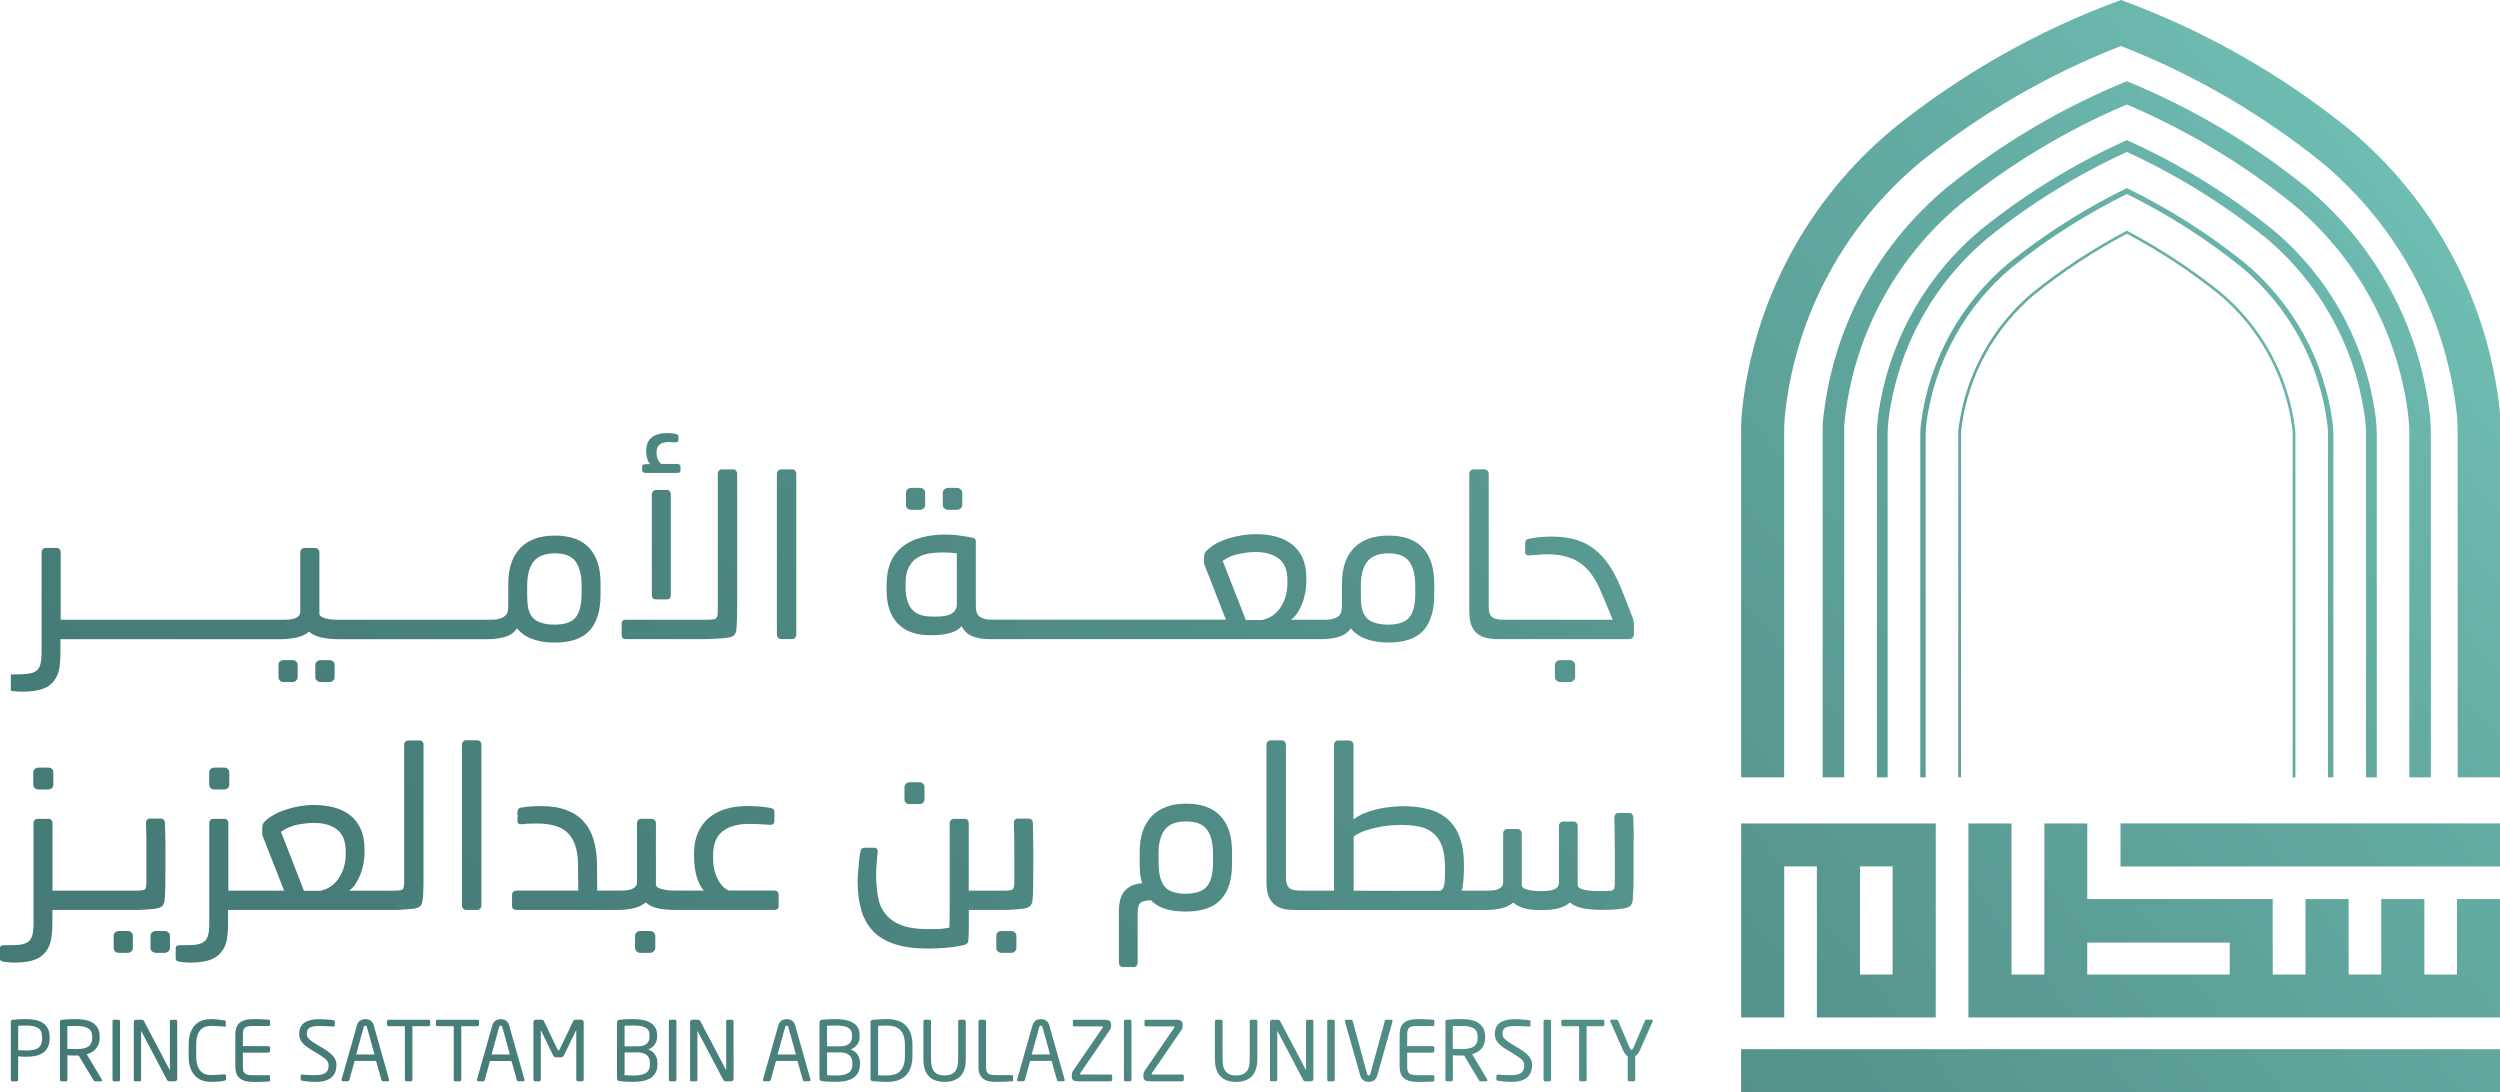 <svg xmlns:inkscape="http://www.inkscape.org/namespaces/inkscape" xmlns:sodipodi="http://sodipodi.sourceforge.net/DTD/sodipodi-0.dtd" xmlns="http://www.w3.org/2000/svg" xmlns:svg="http://www.w3.org/2000/svg" viewBox="0 0 832.4 363.64" width="832.4" height="363.64" id="svg1290" sodipodi:docname="e7c25fa5aa8adb1b8fa05d9c80ccc79f.svg"><title id="title2">Logo-svg</title><defs id="defs900"><clipPath clipPathUnits="userSpaceOnUse" id="cp1"><path d="m 31.46,260.39 v 4.08 c 0,0.42 -0.17,0.8 -0.46,1.09 q -0.51,0.45 -1.26,0.46 H 26.5 c -0.51,0 -0.93,-0.17 -1.22,-0.46 q -0.5,-0.45 -0.5,-1.09 v -4.08 q -0.01,-0.78 0.55,-1.22 c 0.34,-0.29 0.76,-0.42 1.18,-0.42 h 3.32 c 0.47,0 0.84,0.13 1.18,0.42 0.29,0.29 0.46,0.71 0.45,1.22 z" id="path4"></path></clipPath><linearGradient id="g1" x1="94" y1="450" x2="774.9" y2="-84.3" gradientUnits="userSpaceOnUse"><stop offset="0" stop-color="#447975" id="stop7"></stop><stop offset=".2" stop-color="#487f7a" id="stop9"></stop><stop offset=".5" stop-color="#53908a" id="stop11"></stop><stop offset=".8" stop-color="#64aca3" id="stop13"></stop><stop offset="1" stop-color="#75c6bb" id="stop15"></stop></linearGradient><clipPath clipPathUnits="userSpaceOnUse" id="cp2"><path d="m 68.78,284.67 v 7.06 c 0,2.39 -0.04,4.62 -0.04,6.68 q -0.06,3.08 -0.25,4.83 -0.19,0.75 -0.5,1.26 c -0.21,0.34 -0.63,0.67 -1.26,0.92 q -0.56,0.2 -1.64,0.34 -1.06,0.07 -2.4,0.21 -1.38,0.11 -2.77,0.17 H 31.14 v 4.83 q -0.01,2.4 -0.34,4.41 c -0.21,1.39 -0.55,2.56 -1.13,3.53 q -1.45,2.63 -4.16,3.7 c -1.76,0.71 -4.12,1.05 -7.02,1.05 -0.25,0 -0.8,0 -1.64,-0.08 -0.8,-0.04 -1.47,-0.13 -1.97,-0.21 -0.5,-0.08 -0.84,-0.25 -0.97,-0.42 q -0.25,-0.24 -0.25,-0.8 v -3.23 c 0,-0.67 0.42,-1.05 1.3,-1.05 h 1.55 c 1.68,0 3.02,-0.04 4.08,-0.21 1.06,-0.17 1.89,-0.46 2.56,-0.97 0.63,-0.5 1.09,-1.26 1.34,-2.23 0.25,-0.97 0.38,-2.31 0.38,-3.95 v -33.28 q 0,-0.62 0.38,-1.05 0.39,-0.38 0.97,-0.38 h 3.7 q 0.51,0 0.88,0.38 0.38,0.43 0.38,1.05 v 22.48 h 27.9 q 2.2,0 2.77,-0.38 c 0.42,-0.25 0.59,-1.05 0.59,-2.35 v -14.41 q -0.06,-2.52 -0.13,-5.42 0.01,-0.63 0.34,-1.01 c 0.21,-0.29 0.55,-0.42 0.92,-0.42 h 3.61 q 0.68,-0.01 1.05,0.42 0.38,0.38 0.38,1.01 0.06,2.52 0.13,4.28 c -0.01,1.14 0.04,2.23 0.04,3.24 z" id="path18"></path></clipPath><linearGradient id="g2" x1="91.1" y1="450.9" x2="774.2" y2="-85.2" gradientUnits="userSpaceOnUse"><stop offset="0" stop-color="#447975" id="stop21"></stop><stop offset=".2" stop-color="#487f7a" id="stop23"></stop><stop offset=".5" stop-color="#53908a" id="stop25"></stop><stop offset=".8" stop-color="#64aca3" id="stop27"></stop><stop offset="1" stop-color="#75c6bb" id="stop29"></stop></linearGradient><clipPath clipPathUnits="userSpaceOnUse" id="cp3"><path d="m 70.29,314.79 v 4.08 c 0,0.38 -0.21,0.75 -0.55,1.09 -0.34,0.29 -0.76,0.46 -1.22,0.46 h -2.9 q -0.69,-0.01 -1.26,-0.46 c -0.38,-0.33 -0.55,-0.71 -0.55,-1.09 v -4.08 c 0,-0.51 0.17,-0.88 0.55,-1.22 q 0.57,-0.43 1.26,-0.42 h 2.9 q 0.7,-0.01 1.22,0.42 c 0.34,0.34 0.55,0.72 0.55,1.22 z m -12.36,0 v 4.08 q 0.01,0.58 -0.5,1.09 c -0.38,0.29 -0.76,0.46 -1.22,0.46 h -2.94 c -0.51,0 -0.93,-0.17 -1.22,-0.46 q -0.5,-0.51 -0.5,-1.09 v -4.08 c 0,-0.51 0.16,-0.88 0.5,-1.22 q 0.46,-0.43 1.22,-0.42 h 2.94 q 0.77,-0.01 1.22,0.42 c 0.34,0.34 0.51,0.72 0.5,1.22 z" id="path32"></path></clipPath><linearGradient id="g3" x1="94" y1="450" x2="774.9" y2="-84.3" gradientUnits="userSpaceOnUse"><stop offset="0" stop-color="#447975" id="stop35"></stop><stop offset=".2" stop-color="#487f7a" id="stop37"></stop><stop offset=".5" stop-color="#53908a" id="stop39"></stop><stop offset=".8" stop-color="#64aca3" id="stop41"></stop><stop offset="1" stop-color="#75c6bb" id="stop43"></stop></linearGradient><clipPath clipPathUnits="userSpaceOnUse" id="cp4"><path d="m 30.24,348.84 q 0,1.74 -0.58,2.91 -0.58,1.17 -1.62,1.9 -1.03,0.74 -2.44,1.05 -1.41,0.32 -3.09,0.32 -0.66,0 -1.44,-0.04 -0.77,-0.04 -1.32,-0.1 v 7.75 q 0,0.22 -0.14,0.39 -0.13,0.17 -0.36,0.17 h -1.49 q -0.22,0 -0.36,-0.17 -0.14,-0.16 -0.14,-0.39 V 343.4 q 0,-0.6 0.66,-0.69 0.88,-0.11 2.13,-0.17 1.24,-0.06 2.45,-0.06 1.68,0 3.09,0.32 1.41,0.32 2.44,1.02 1.04,0.71 1.62,1.85 0.58,1.15 0.58,2.8 c 0,0 0,0.37 0.01,0.37 z m -2.51,-0.36 q -0.01,-2.1 -1.27,-2.98 -1.27,-0.88 -3.95,-0.88 -0.64,0 -1.44,0.03 -0.82,0.03 -1.31,0.08 v 8.09 q 0.24,0 0.61,0.03 0.35,0.03 0.75,0.03 l 0.74,0.03 q 0.39,0.03 0.66,0.03 2.85,0 4.03,-0.96 1.2,-0.96 1.19,-3.12 v -0.38 z" id="path46"></path></clipPath><linearGradient id="g4" x1="94" y1="450" x2="774.9" y2="-84.3" gradientUnits="userSpaceOnUse"><stop offset="0" stop-color="#447975" id="stop49"></stop><stop offset=".2" stop-color="#487f7a" id="stop51"></stop><stop offset=".5" stop-color="#53908a" id="stop53"></stop><stop offset=".8" stop-color="#64aca3" id="stop55"></stop><stop offset="1" stop-color="#75c6bb" id="stop57"></stop></linearGradient><clipPath clipPathUnits="userSpaceOnUse" id="cp5"><path d="m 47.66,362.83 q 0.01,0.36 -0.36,0.36 h -1.76 q -0.25,0 -0.4,-0.04 -0.16,-0.04 -0.31,-0.32 l -4.94,-8.22 h -0.72 q -0.69,0 -1.31,-0.01 -0.61,-0.01 -1.72,-0.07 v 8.11 q 0,0.22 -0.14,0.39 -0.14,0.17 -0.35,0.17 h -1.49 q -0.22,0 -0.36,-0.17 -0.13,-0.17 -0.13,-0.39 v -19.32 q 0,-0.3 0.13,-0.43 0.14,-0.12 0.53,-0.18 0.45,-0.06 1.03,-0.1 0.59,-0.04 1.25,-0.07 0.65,-0.03 1.31,-0.04 0.65,-0.01 1.26,-0.01 1.63,0 3.05,0.3 1.41,0.3 2.45,0.99 1.03,0.69 1.63,1.82 0.59,1.13 0.59,2.82 v 0.19 q 0,1.16 -0.32,2.08 -0.32,0.93 -0.89,1.61 -0.58,0.69 -1.38,1.16 -0.8,0.47 -1.74,0.72 l 5.02,8.39 q 0.06,0.16 0.07,0.26 z m -3.26,-14.4 q 0,-2.07 -1.32,-2.87 -1.33,-0.8 -3.92,-0.8 h -0.75 q -0.4,0.01 -0.84,0.01 -0.43,0.01 -0.81,0.03 -0.39,0.01 -0.64,0.04 v 7.56 q 0.92,0.03 1.74,0.04 0.82,0.01 1.3,0.01 1.28,0 2.25,-0.18 0.99,-0.18 1.64,-0.62 0.66,-0.45 1.01,-1.17 0.34,-0.74 0.34,-1.86 z" id="path60"></path></clipPath><linearGradient id="g5" x1="94" y1="450" x2="774.9" y2="-84.3" gradientUnits="userSpaceOnUse"><stop offset="0" stop-color="#447975" id="stop63"></stop><stop offset=".2" stop-color="#487f7a" id="stop65"></stop><stop offset=".5" stop-color="#53908a" id="stop67"></stop><stop offset=".8" stop-color="#64aca3" id="stop69"></stop><stop offset="1" stop-color="#75c6bb" id="stop71"></stop></linearGradient><clipPath clipPathUnits="userSpaceOnUse" id="cp6"><path d="m 53.67,362.64 q 0,0.22 -0.14,0.39 -0.14,0.17 -0.35,0.17 h -1.52 q -0.23,0 -0.36,-0.17 -0.14,-0.17 -0.14,-0.39 v -19.43 q 0,-0.22 0.14,-0.37 0.13,-0.15 0.36,-0.15 h 1.52 q 0.22,0 0.35,0.15 0.14,0.16 0.14,0.37 z" id="path74"></path></clipPath><linearGradient id="g6" x1="94" y1="450" x2="774.9" y2="-84.3" gradientUnits="userSpaceOnUse"><stop offset="0" stop-color="#447975" id="stop77"></stop><stop offset=".2" stop-color="#487f7a" id="stop79"></stop><stop offset=".5" stop-color="#53908a" id="stop81"></stop><stop offset=".8" stop-color="#64aca3" id="stop83"></stop><stop offset="1" stop-color="#75c6bb" id="stop85"></stop></linearGradient><clipPath clipPathUnits="userSpaceOnUse" id="cp7"><path d="m 72.72,362.39 q 0,0.33 -0.24,0.57 -0.23,0.24 -0.57,0.23 H 70.2 q -0.66,0 -0.89,-0.44 l -8.53,-16.2 q -0.06,-0.08 -0.08,-0.08 -0.03,0 -0.02,0.08 v 16.12 q 0,0.22 -0.14,0.37 -0.14,0.15 -0.36,0.15 h -1.44 q -0.22,0 -0.36,-0.06 -0.13,-0.06 -0.13,-0.27 v -19.4 q -0.01,-0.33 0.23,-0.55 0.23,-0.22 0.57,-0.22 h 1.52 q 0.59,0 0.77,0.13 0.19,0.13 0.36,0.43 l 8.48,16.12 0.05,0.08 q 0.03,0 0.03,-0.08 v -16.14 q 0,-0.22 0.13,-0.37 0.14,-0.15 0.36,-0.15 h 1.46 q 0.23,0 0.36,0.15 0.14,0.15 0.14,0.37 c 0,0 0,19.16 0.01,19.16 z" id="path88"></path></clipPath><linearGradient id="g7" x1="94" y1="450" x2="774.9" y2="-84.3" gradientUnits="userSpaceOnUse"><stop offset="0" stop-color="#447975" id="stop91"></stop><stop offset=".2" stop-color="#487f7a" id="stop93"></stop><stop offset=".5" stop-color="#53908a" id="stop95"></stop><stop offset=".8" stop-color="#64aca3" id="stop97"></stop><stop offset="1" stop-color="#75c6bb" id="stop99"></stop></linearGradient><clipPath clipPathUnits="userSpaceOnUse" id="cp8"><path d="m 112.81,224.59 v 4.08 c 0,0.42 -0.17,0.75 -0.55,1.09 q -0.5,0.5 -1.18,0.5 h -2.94 q -0.75,0.01 -1.26,-0.5 c -0.29,-0.33 -0.46,-0.67 -0.46,-1.09 v -4.08 c 0,-0.51 0.17,-0.89 0.46,-1.18 q 0.51,-0.45 1.26,-0.46 h 2.94 c 0.51,0 0.93,0.17 1.22,0.46 0.34,0.3 0.51,0.67 0.51,1.18 z m 12.3,0 v 4.08 c 0,0.42 -0.16,0.75 -0.5,1.09 q -0.52,0.5 -1.22,0.5 h -2.94 q -0.64,0.01 -1.22,-0.5 c -0.38,-0.33 -0.55,-0.67 -0.55,-1.09 v -4.08 q -0.01,-0.76 0.55,-1.18 c 0.38,-0.29 0.8,-0.46 1.22,-0.46 h 2.94 c 0.46,0 0.88,0.17 1.22,0.46 0.34,0.3 0.51,0.67 0.5,1.18 z" id="path102"></path></clipPath><linearGradient id="g8" x1="94" y1="450" x2="774.9" y2="-84.3" gradientUnits="userSpaceOnUse"><stop offset="0" stop-color="#447975" id="stop105"></stop><stop offset=".2" stop-color="#487f7a" id="stop107"></stop><stop offset=".5" stop-color="#53908a" id="stop109"></stop><stop offset=".8" stop-color="#64aca3" id="stop111"></stop><stop offset="1" stop-color="#75c6bb" id="stop113"></stop></linearGradient><clipPath clipPathUnits="userSpaceOnUse" id="cp9"><path d="m 213.66,197.41 v 3.82 q -0.01,7.82 -3.61,11.85 -3.59,4.03 -11.72,4.03 c -2.81,0 -5.29,-0.42 -7.39,-1.18 -2.14,-0.8 -3.82,-1.97 -5.08,-3.57 q -1.27,2.01 -3.91,2.82 c -1.77,0.51 -3.7,0.8 -5.8,0.8 h -50.12 q -2.35,0.01 -5,-0.5 -2.64,-0.5 -4.41,-1.97 -1.88,1.45 -4.45,1.97 c -1.72,0.33 -3.31,0.5 -4.7,0.5 H 33.82 v 4.79 c 0,1.59 -0.12,3.06 -0.29,4.45 q -0.31,2.02 -1.13,3.53 -1.52,2.66 -4.16,3.66 -2.71,1.06 -7.06,1.05 -0.39,0.01 -1.6,-0.04 c -0.84,-0.08 -1.52,-0.12 -2.02,-0.25 q -0.71,-0.13 -0.97,-0.38 -0.2,-0.3 -0.21,-0.8 v -3.24 q 0,-1.06 1.26,-1.05 h 1.6 q 2.45,0 4.03,-0.25 c 1.05,-0.13 1.93,-0.47 2.56,-0.97 0.67,-0.51 1.09,-1.22 1.34,-2.23 q 0.38,-1.44 0.38,-3.95 v -33.27 q 0,-0.63 0.38,-1.01 0.38,-0.43 1.01,-0.42 h 3.66 c 0.33,0 0.67,0.13 0.92,0.42 q 0.38,0.38 0.38,1.01 v 22.48 h 74.45 q 0.74,-0.01 1.68,-0.08 0.89,-0.08 1.72,-0.34 0.82,-0.26 1.39,-0.84 0.56,-0.57 0.55,-1.51 v -19.7 c 0,-0.42 0.17,-0.76 0.42,-1.01 q 0.45,-0.43 1.01,-0.42 h 3.49 q 0.57,-0.01 1.01,0.42 c 0.25,0.25 0.42,0.59 0.42,1.01 v 20.67 c 0.13,0.37 0.47,0.71 0.93,0.92 0.47,0.26 1.01,0.42 1.6,0.55 q 0.81,0.18 1.76,0.25 0.87,0.07 1.55,0.08 h 51.51 q 0.51,-0.01 1.34,-0.08 0.82,-0.06 1.64,-0.38 0.83,-0.3 1.47,-0.8 0.63,-0.45 0.88,-1.39 0.2,-0.87 0.21,-2.18 v -7.18 q 0,-7.74 4.03,-11.89 c 2.69,-2.78 6.51,-4.12 11.51,-4.12 q 7.56,0 11.34,4.03 c 2.57,2.73 3.87,6.68 3.85,11.89 z m -6.32,0.66 c 0,-3.4 -0.64,-6.05 -1.98,-7.9 -1.34,-1.85 -3.61,-2.77 -6.89,-2.77 -3.28,0 -5.67,0.92 -7.1,2.73 q -2.14,2.77 -2.14,7.94 v 3.32 c 0,1.6 0.12,2.99 0.29,4.12 0.51,2.18 1.52,3.69 3.03,4.45 q 2.27,1.19 5.8,1.18 c 3.32,0 5.63,-0.8 6.97,-2.35 q 2.02,-2.39 2.02,-7.94 z" id="path116"></path></clipPath><linearGradient id="g9" x1="94" y1="450" x2="774.9" y2="-84.3" gradientUnits="userSpaceOnUse"><stop offset="0" stop-color="#447975" id="stop119"></stop><stop offset=".2" stop-color="#487f7a" id="stop121"></stop><stop offset=".5" stop-color="#53908a" id="stop123"></stop><stop offset=".8" stop-color="#64aca3" id="stop125"></stop><stop offset="1" stop-color="#75c6bb" id="stop127"></stop></linearGradient><clipPath clipPathUnits="userSpaceOnUse" id="cp10"><path d="m 220.67,210.85 q 0,-1.35 1.43,-1.35 h 27.13 q 2.18,0 2.82,-0.38 0.64,-0.38 0.64,-2.33 v -45.85 q 0,-0.6 0.37,-1.05 0.37,-0.45 0.98,-0.45 h 3.84 q 0.59,0 0.94,0.45 0.34,0.45 0.34,1.05 v 43.37 q 0,3.09 -0.07,5.11 -0.07,2.02 -0.22,3.61 -0.16,0.75 -0.45,1.28 -0.31,0.52 -1.21,0.9 -0.6,0.22 -1.73,0.34 -1.13,0.11 -2.55,0.23 -1.43,0.12 -2.93,0.15 -1.51,0.03 -2.93,0.04 h -24.95 q -1.43,0 -1.43,-1.28 v -3.84 z m 8.18,-50.21 q -1.35,0 -1.35,-0.9 v -1.28 q 0,-0.75 1.35,-0.75 h 1.28 q -0.68,-0.82 -0.98,-1.99 -0.31,-1.17 -0.3,-2.29 0,-3.16 1.84,-4.62 1.84,-1.46 5.23,-1.46 0.6,0 1.35,0.07 0.75,0.08 1.5,0.23 0.83,0.3 0.83,0.9 v 1.05 q 0,0.83 -0.98,0.83 -0.16,0 -1.06,-0.04 -0.91,-0.03 -1.27,-0.04 -3.99,0 -3.99,3.38 0,1.58 0.53,2.59 0.53,1.02 1.13,1.31 H 239 q 1.28,0 1.28,0.9 v 1.2 q 0,0.6 -0.34,0.75 -0.34,0.15 -0.94,0.15 h -10.15 z m 1.88,7.14 q 0,-0.6 0.41,-1.05 0.42,-0.45 1.02,-0.45 h 3.61 q 0.59,0 0.94,0.45 0.34,0.45 0.34,1.05 v 33.52 q 0,1.43 -1.35,1.43 h -3.53 q -1.43,0 -1.43,-1.43 c 0,0 0,-33.52 -0.01,-33.52 z" id="path130"></path></clipPath><linearGradient id="g10" x1="94" y1="450" x2="774.9" y2="-84.3" gradientUnits="userSpaceOnUse"><stop offset="0" stop-color="#447975" id="stop133"></stop><stop offset=".2" stop-color="#487f7a" id="stop135"></stop><stop offset=".5" stop-color="#53908a" id="stop137"></stop><stop offset=".8" stop-color="#64aca3" id="stop139"></stop><stop offset="1" stop-color="#75c6bb" id="stop141"></stop></linearGradient><clipPath clipPathUnits="userSpaceOnUse" id="cp11"><path d="m 272.37,160.94 q 0,-0.6 0.41,-1.05 0.42,-0.45 1.02,-0.45 h 3.68 q 0.6,0 0.98,0.45 0.38,0.45 0.38,1.05 v 53.51 q 0,0.6 -0.38,1.05 -0.37,0.45 -0.98,0.45 h -3.68 q -0.6,0 -1.02,-0.45 -0.41,-0.45 -0.41,-1.05 z" id="path144"></path></clipPath><linearGradient id="g11" x1="94" y1="450" x2="774.9" y2="-84.3" gradientUnits="userSpaceOnUse"><stop offset="0" stop-color="#447975" id="stop147"></stop><stop offset=".2" stop-color="#487f7a" id="stop149"></stop><stop offset=".5" stop-color="#53908a" id="stop151"></stop><stop offset=".8" stop-color="#64aca3" id="stop153"></stop><stop offset="1" stop-color="#75c6bb" id="stop155"></stop></linearGradient><clipPath clipPathUnits="userSpaceOnUse" id="cp12"><path d="m 334.09,167.24 v 4.08 c 0,0.46 -0.21,0.84 -0.55,1.13 -0.34,0.29 -0.76,0.46 -1.22,0.46 h -2.9 q -0.69,-0.01 -1.26,-0.46 -0.56,-0.44 -0.55,-1.13 v -4.08 c 0,-0.47 0.17,-0.89 0.55,-1.18 q 0.57,-0.45 1.26,-0.46 h 2.9 c 0.46,0 0.88,0.17 1.22,0.46 0.34,0.3 0.55,0.72 0.55,1.18 z m -12.35,0 v 4.08 q 0.01,0.69 -0.5,1.13 c -0.38,0.29 -0.76,0.46 -1.22,0.46 h -2.94 c -0.51,0 -0.93,-0.17 -1.22,-0.46 q -0.5,-0.44 -0.5,-1.13 v -4.08 c 0,-0.47 0.16,-0.89 0.5,-1.18 0.3,-0.29 0.72,-0.46 1.22,-0.46 h 2.94 q 0.75,0.01 1.26,0.46 c 0.29,0.3 0.46,0.72 0.46,1.18 z" id="path158"></path></clipPath><linearGradient id="g12" x1="94" y1="450" x2="774.9" y2="-84.3" gradientUnits="userSpaceOnUse"><stop offset="0" stop-color="#447975" id="stop161"></stop><stop offset=".2" stop-color="#487f7a" id="stop163"></stop><stop offset=".5" stop-color="#53908a" id="stop165"></stop><stop offset=".8" stop-color="#64aca3" id="stop167"></stop><stop offset="1" stop-color="#75c6bb" id="stop169"></stop></linearGradient><clipPath clipPathUnits="userSpaceOnUse" id="cp13"><path d="m 491.24,197.4 v 3.82 q 0.01,7.81 -3.57,11.85 -3.64,4.03 -11.76,4.03 c -2.77,0 -5.25,-0.42 -7.39,-1.18 -2.14,-0.8 -3.82,-1.97 -5.08,-3.57 q -1.26,2.01 -3.91,2.82 c -1.73,0.51 -3.66,0.8 -5.76,0.8 H 343.06 q -3.39,0 -5.71,-1.01 -2.28,-0.95 -3.49,-3.36 c -0.84,1.09 -2.14,1.89 -3.95,2.35 -1.77,0.5 -3.7,0.71 -5.8,0.71 h -0.67 c -4.67,0 -8.28,-1.26 -10.76,-3.82 q -3.78,-3.83 -3.78,-11.13 v -1.93 c 0,-2.98 0.51,-5.5 1.43,-7.6 q 1.44,-3.17 4.03,-5.13 2.59,-2 6.18,-2.94 c 2.36,-0.63 5,-0.97 7.86,-0.97 0.63,0 1.39,0.04 2.23,0.08 0.88,0.04 1.68,0.12 2.52,0.25 q 1.26,0.14 2.39,0.34 c 0.71,0.13 1.38,0.25 1.93,0.38 q 0.75,0.18 0.93,0.5 c 0.17,0.21 0.21,0.54 0.21,0.92 v 21.13 q -0.01,3.04 1.43,3.87 1.43,0.88 3.82,0.88 h 78.02 l -7.06,-18.07 c -0.08,-0.13 -0.17,-0.34 -0.21,-0.59 0,-0.25 -0.04,-0.46 -0.04,-0.67 l 0.08,-2.18 c 0.08,-0.63 0.5,-1.3 1.3,-1.93 q 1.26,-1.15 3.02,-2.1 c 1.17,-0.58 2.47,-1.13 3.86,-1.55 1.43,-0.42 2.85,-0.76 4.37,-1.01 q 2.29,-0.38 4.5,-0.38 3.72,-0.01 6.81,0.8 c 2.1,0.59 3.87,1.43 5.38,2.61 q 2.27,1.77 3.53,4.54 c 0.8,1.89 1.22,4.08 1.22,6.64 v 1.43 c 0,1.18 -0.13,2.44 -0.38,3.7 -0.25,1.22 -0.59,2.44 -1.05,3.53 q -0.71,1.72 -1.6,3.11 -0.95,1.38 -2.1,2.14 h 11.43 c 0.37,0 0.79,-0.04 1.34,-0.08 q 0.87,-0.06 1.68,-0.38 c 0.54,-0.21 1.05,-0.46 1.47,-0.8 q 0.64,-0.45 0.84,-1.39 0.25,-0.87 0.25,-2.18 v -7.18 c 0,-5.17 1.3,-9.12 3.99,-11.89 2.68,-2.78 6.55,-4.12 11.55,-4.12 q 7.5,0 11.34,4.03 c 2.56,2.73 3.82,6.68 3.84,11.88 z m -158.95,-10 c -1.01,-0.12 -1.89,-0.17 -2.65,-0.25 q -1.15,-0.05 -2.1,-0.04 -2.71,-0.01 -4.96,0.42 c -1.52,0.34 -2.82,0.84 -3.87,1.64 q -1.62,1.14 -2.56,3.15 c -0.63,1.34 -0.92,2.98 -0.92,5 v 1.6 q 0,4.49 2.02,7.02 2.01,2.52 6.93,2.52 h 1.43 c 0.71,0 1.51,-0.04 2.31,-0.17 q 1.18,-0.14 2.18,-0.59 c 0.63,-0.29 1.17,-0.71 1.55,-1.26 q 0.63,-0.77 0.63,-1.98 c 0.01,0 0.01,-17.06 0.01,-17.06 z m 110.07,8.96 c 0,-3.31 -0.93,-5.71 -2.86,-7.18 q -2.83,-2.22 -7.81,-2.23 -1.96,-0.01 -5,0.55 -3.1,0.5 -5.88,2.39 l 7.69,19.7 h 5.55 c 2.6,-0.63 4.66,-2.06 6.13,-4.37 q 2.19,-3.47 2.18,-8.07 z m 42.55,1.71 c 0,-3.4 -0.67,-6.05 -1.97,-7.9 q -2.02,-2.77 -6.89,-2.77 -4.97,0.01 -7.1,2.73 -2.14,2.77 -2.14,7.94 v 3.32 c 0,1.6 0.08,2.99 0.29,4.12 0.5,2.18 1.51,3.69 3.02,4.45 1.47,0.8 3.41,1.18 5.76,1.18 3.32,0 5.68,-0.8 7.02,-2.35 q 2.02,-2.39 2.02,-7.94 c -0.01,0 -0.01,-2.78 -0.01,-2.78 z" id="path172"></path></clipPath><linearGradient id="g13" x1="94" y1="450" x2="774.9" y2="-84.3" gradientUnits="userSpaceOnUse"><stop offset="0" stop-color="#447975" id="stop175"></stop><stop offset=".2" stop-color="#487f7a" id="stop177"></stop><stop offset=".5" stop-color="#53908a" id="stop179"></stop><stop offset=".8" stop-color="#64aca3" id="stop181"></stop><stop offset="1" stop-color="#75c6bb" id="stop183"></stop></linearGradient><clipPath clipPathUnits="userSpaceOnUse" id="cp14"><path d="m 538.15,224.59 v 4.08 c 0,0.42 -0.21,0.76 -0.55,1.09 q -0.52,0.5 -1.22,0.5 h -3.19 q -0.7,0.01 -1.22,-0.5 c -0.34,-0.33 -0.55,-0.67 -0.55,-1.09 v -4.08 c 0,-0.51 0.21,-0.89 0.55,-1.18 0.34,-0.29 0.76,-0.46 1.22,-0.46 h 3.19 c 0.46,0 0.88,0.17 1.22,0.46 0.34,0.3 0.55,0.67 0.55,1.18 z" id="path186"></path></clipPath><linearGradient id="g14" x1="94" y1="450" x2="774.9" y2="-84.3" gradientUnits="userSpaceOnUse"><stop offset="0" stop-color="#447975" id="stop189"></stop><stop offset=".2" stop-color="#487f7a" id="stop191"></stop><stop offset=".5" stop-color="#53908a" id="stop193"></stop><stop offset=".8" stop-color="#64aca3" id="stop195"></stop><stop offset="1" stop-color="#75c6bb" id="stop197"></stop></linearGradient><clipPath clipPathUnits="userSpaceOnUse" id="cp15"><path d="m 557.73,211.44 v 2.73 q 0.01,0.82 -0.42,1.3 -0.45,0.51 -1.72,0.5 h -42.85 c -1.6,0 -2.98,-0.17 -4.2,-0.42 q -1.82,-0.44 -3.07,-1.51 -1.31,-1.07 -1.93,-2.9 -0.63,-1.77 -0.63,-4.66 v -45.54 c 0,-0.38 0.13,-0.76 0.38,-1.05 q 0.43,-0.45 1.05,-0.46 h 3.65 c 0.42,0 0.71,0.17 1.01,0.46 0.21,0.29 0.38,0.67 0.38,1.05 v 44.11 c 0,1.01 0.08,1.81 0.34,2.4 0.21,0.55 0.55,1.01 0.97,1.3 0.42,0.29 0.92,0.5 1.55,0.59 q 0.94,0.18 2.14,0.17 h 36.3 l -2.69,-6.47 -1.72,-3.99 c -1.68,-3.78 -3.86,-6.64 -6.6,-8.53 q -4.09,-2.83 -11.13,-2.82 c -0.21,0 -0.55,0 -0.97,0.04 -0.42,0.04 -0.88,0.04 -1.43,0.13 -0.5,0.04 -1.05,0.08 -1.55,0.08 q -0.82,0.06 -1.39,0.13 c -1.13,0.08 -1.68,-0.25 -1.68,-1.05 v -3.07 c 0,-0.42 0.13,-0.71 0.29,-0.97 q 0.32,-0.33 1.13,-0.46 c 1.13,-0.25 2.35,-0.46 3.74,-0.55 1.39,-0.08 2.52,-0.17 3.4,-0.17 q 3.78,0.01 7.06,0.71 c 2.23,0.5 4.28,1.39 6.26,2.65 1.93,1.3 3.74,3.02 5.42,5.25 1.64,2.23 3.19,5.13 4.66,8.61 l 0.76,1.97 3.15,8.02 c 0.08,0.34 0.17,0.71 0.25,1.05 0.09,0.36 0.09,0.82 0.09,1.37 z" id="path200"></path></clipPath><linearGradient id="g15" x1="94" y1="450" x2="774.9" y2="-84.3" gradientUnits="userSpaceOnUse"><stop offset="0" stop-color="#447975" id="stop203"></stop><stop offset=".2" stop-color="#487f7a" id="stop205"></stop><stop offset=".5" stop-color="#53908a" id="stop207"></stop><stop offset=".8" stop-color="#64aca3" id="stop209"></stop><stop offset="1" stop-color="#75c6bb" id="stop211"></stop></linearGradient><clipPath clipPathUnits="userSpaceOnUse" id="cp16"><path d="m 90.04,260.39 v 4.08 q 0.01,0.64 -0.5,1.09 c -0.3,0.29 -0.72,0.46 -1.22,0.46 h -3.24 q -0.75,-0.01 -1.26,-0.46 c -0.29,-0.29 -0.46,-0.67 -0.46,-1.09 v -4.08 q 0,-0.78 0.5,-1.22 c 0.38,-0.29 0.76,-0.42 1.22,-0.42 h 3.32 c 0.42,0 0.84,0.13 1.13,0.42 q 0.5,0.45 0.51,1.22 z" id="path214"></path></clipPath><linearGradient id="g16" x1="94" y1="450" x2="774.9" y2="-84.3" gradientUnits="userSpaceOnUse"><stop offset="0" stop-color="#447975" id="stop217"></stop><stop offset=".2" stop-color="#487f7a" id="stop219"></stop><stop offset=".5" stop-color="#53908a" id="stop221"></stop><stop offset=".8" stop-color="#64aca3" id="stop223"></stop><stop offset="1" stop-color="#75c6bb" id="stop225"></stop></linearGradient><clipPath clipPathUnits="userSpaceOnUse" id="cp17"><path d="m 154.71,251.15 v 45.37 c 0,0.75 0,1.55 -0.04,2.35 0,0.8 -0.04,1.55 -0.08,2.31 -0.08,0.76 -0.12,1.43 -0.25,2.06 -0.08,0.5 -0.25,0.92 -0.42,1.26 -0.21,0.33 -0.63,0.67 -1.22,0.92 -0.42,0.13 -0.96,0.26 -1.72,0.34 -0.76,0.04 -1.6,0.13 -2.48,0.21 -0.93,0.09 -1.85,0.13 -2.82,0.17 H 89.63 v 4.83 q 0.01,2.4 -0.29,4.41 -0.31,2.08 -1.13,3.53 -1.52,2.65 -4.16,3.7 c -1.81,0.71 -4.12,1.05 -7.02,1.05 -0.3,0 -0.8,0 -1.64,-0.08 -0.84,-0.04 -1.51,-0.13 -1.97,-0.21 -0.51,-0.08 -0.84,-0.25 -1.01,-0.42 q -0.2,-0.24 -0.21,-0.8 v -3.23 c 0,-0.67 0.42,-1.05 1.26,-1.05 h 1.6 c 1.64,0 2.99,-0.04 4.08,-0.21 1.01,-0.17 1.89,-0.47 2.52,-0.97 q 1.01,-0.77 1.34,-2.23 c 0.3,-0.97 0.38,-2.31 0.38,-3.95 v -33.28 q 0,-0.62 0.38,-1.05 0.38,-0.38 1.01,-0.38 h 3.66 q 0.55,0 0.92,0.38 0.38,0.43 0.38,1.05 v 22.48 h 18.57 l -7.1,-18.07 c -0.09,-0.13 -0.13,-0.34 -0.17,-0.59 q -0.05,-0.37 -0.04,-0.67 l 0.08,-2.18 c 0.04,-0.68 0.46,-1.31 1.26,-1.98 0.89,-0.76 1.89,-1.43 3.07,-2.06 q 1.78,-0.93 3.87,-1.55 2.09,-0.68 4.37,-1.05 c 1.51,-0.21 2.98,-0.38 4.49,-0.38 2.44,0 4.75,0.29 6.81,0.84 2.1,0.55 3.87,1.43 5.38,2.61 1.51,1.18 2.65,2.69 3.49,4.54 q 1.26,2.79 1.26,6.64 v 1.43 q 0,1.76 -0.38,3.65 c -0.25,1.26 -0.63,2.44 -1.05,3.57 -0.46,1.14 -1.01,2.14 -1.64,3.11 q -0.93,1.39 -2.06,2.14 h 15.04 q 2.15,0 2.73,-0.38 c 0.38,-0.25 0.55,-1.05 0.55,-2.35 v -45.84 c 0,-0.42 0.17,-0.76 0.42,-1.01 q 0.44,-0.43 1.01,-0.42 h 3.7 c 0.42,0 0.72,0.13 0.97,0.42 q 0.38,0.37 0.35,1.02 z m -25.91,35.38 c 0,-3.27 -0.97,-5.67 -2.86,-7.14 -1.89,-1.52 -4.49,-2.23 -7.81,-2.23 q -1.95,0 -5.04,0.5 c -2.06,0.38 -3.99,1.18 -5.84,2.44 l 7.65,19.66 h 5.55 c 2.64,-0.59 4.66,-2.06 6.13,-4.33 1.52,-2.31 2.23,-5 2.23,-8.07 -0.01,0 -0.01,-0.83 -0.01,-0.83 z" id="path228"></path></clipPath><linearGradient id="g17" x1="94" y1="450" x2="774.9" y2="-84.3" gradientUnits="userSpaceOnUse"><stop offset="0" stop-color="#447975" id="stop231"></stop><stop offset=".2" stop-color="#487f7a" id="stop233"></stop><stop offset=".5" stop-color="#53908a" id="stop235"></stop><stop offset=".8" stop-color="#64aca3" id="stop237"></stop><stop offset="1" stop-color="#75c6bb" id="stop239"></stop></linearGradient><clipPath clipPathUnits="userSpaceOnUse" id="cp18"><path d="m 167.52,251.13 q 0,-0.6 0.41,-1.05 0.42,-0.45 1.02,-0.45 h 3.68 q 0.59,0 0.98,0.45 0.38,0.45 0.38,1.05 v 53.51 q 0,0.6 -0.38,1.05 -0.37,0.45 -0.98,0.45 h -3.68 q -0.6,0 -1.02,-0.45 -0.41,-0.45 -0.41,-1.05 z" id="path242"></path></clipPath><linearGradient id="g18" x1="94" y1="450" x2="774.9" y2="-84.3" gradientUnits="userSpaceOnUse"><stop offset="0" stop-color="#447975" id="stop245"></stop><stop offset=".2" stop-color="#487f7a" id="stop247"></stop><stop offset=".5" stop-color="#53908a" id="stop249"></stop><stop offset=".8" stop-color="#64aca3" id="stop251"></stop><stop offset="1" stop-color="#75c6bb" id="stop253"></stop></linearGradient><clipPath clipPathUnits="userSpaceOnUse" id="cp19"><path d="m 272.96,300.97 v 3.99 q 0.01,0.57 -0.42,0.88 c -0.34,0.21 -0.67,0.29 -1.05,0.29 h -33.4 c -1.55,0 -3.19,-0.13 -5,-0.46 -1.76,-0.34 -3.24,-1.01 -4.37,-2.02 q -1.9,1.51 -4.5,2.02 c -1.72,0.34 -3.28,0.46 -4.7,0.46 H 185.7 c -0.38,0 -0.76,-0.08 -1.05,-0.34 -0.29,-0.21 -0.46,-0.5 -0.46,-0.92 v -3.82 q 0.01,-0.63 0.46,-1.01 c 0.29,-0.21 0.67,-0.34 1.05,-0.34 h 20.54 l -0.08,-9.24 c -0.13,-4.41 -1.22,-7.73 -3.32,-9.87 -2.1,-2.14 -5.55,-3.24 -10.29,-3.24 -0.55,0 -1.34,0.04 -2.35,0.04 -1.05,0.04 -1.93,0.08 -2.69,0.21 Q 186,277.73 186,276.55 v -3.11 q 0.01,-0.58 0.34,-0.97 c 0.25,-0.25 0.63,-0.42 1.18,-0.46 q 1.96,-0.32 3.74,-0.38 1.76,-0.07 2.56,-0.08 5.04,0 8.57,1.39 c 2.4,0.88 4.29,2.18 5.71,3.82 1.47,1.64 2.52,3.61 3.19,5.84 0.67,2.27 1.09,4.75 1.18,7.48 l 0.08,9.62 h 7.9 q 0.75,-0.01 1.64,-0.08 c 0.59,-0.04 1.18,-0.17 1.72,-0.34 q 0.82,-0.26 1.39,-0.84 c 0.38,-0.38 0.59,-0.88 0.59,-1.55 v -19.66 q -0.01,-0.62 0.42,-1.05 0.38,-0.38 1.01,-0.38 h 3.44 q 0.63,0 1.01,0.38 0.43,0.43 0.42,1.05 v 20.67 c 0.17,0.38 0.46,0.71 0.92,0.92 0.5,0.21 1.01,0.42 1.6,0.5 0.59,0.13 1.18,0.25 1.77,0.29 q 0.89,0.07 1.6,0.08 h 10.04 c -0.97,-1.13 -1.77,-2.65 -2.35,-4.62 -0.59,-1.93 -0.88,-4.28 -0.88,-6.97 v -0.84 q 0.01,-3.98 1.34,-6.93 1.32,-2.96 3.65,-4.92 2.39,-1.95 5.59,-2.9 c 2.1,-0.63 4.45,-0.97 6.93,-0.97 q 1.51,0.01 3.28,0.08 c 1.18,0.04 2.61,0.21 4.24,0.46 0.55,0.08 0.97,0.25 1.3,0.42 q 0.43,0.25 0.42,1.01 v 3.02 q 0,0.81 -0.5,1.05 c -0.38,0.21 -0.71,0.25 -1.13,0.21 q -1.9,-0.14 -3.4,-0.21 c -0.97,-0.08 -2.14,-0.08 -3.45,-0.08 -3.7,0 -6.64,0.8 -8.74,2.44 q -3.2,2.45 -3.19,7.98 v 0.92 c 0,2.65 0.5,5 1.51,6.97 1.05,2.02 2.27,3.28 3.74,3.87 h 15.12 c 0.38,0 0.71,0.08 1.05,0.34 0.29,0.23 0.41,0.53 0.41,0.95 z" id="path256"></path></clipPath><linearGradient id="g19" x1="94" y1="450" x2="774.9" y2="-84.3" gradientUnits="userSpaceOnUse"><stop offset="0" stop-color="#447975" id="stop259"></stop><stop offset=".2" stop-color="#487f7a" id="stop261"></stop><stop offset=".5" stop-color="#53908a" id="stop263"></stop><stop offset=".8" stop-color="#64aca3" id="stop265"></stop><stop offset="1" stop-color="#75c6bb" id="stop267"></stop></linearGradient><clipPath clipPathUnits="userSpaceOnUse" id="cp20"><path d="m 231.88,314.79 v 4.08 q 0.01,0.58 -0.55,1.09 c -0.34,0.29 -0.76,0.46 -1.18,0.46 h -3.24 c -0.46,0 -0.88,-0.17 -1.22,-0.46 -0.34,-0.33 -0.55,-0.71 -0.55,-1.09 v -4.08 c 0,-0.51 0.21,-0.88 0.55,-1.22 q 0.52,-0.43 1.22,-0.42 h 3.24 c 0.42,0 0.84,0.13 1.18,0.42 0.37,0.34 0.54,0.72 0.55,1.22 z" id="path270"></path></clipPath><linearGradient id="g20" x1="94" y1="450" x2="774.9" y2="-84.3" gradientUnits="userSpaceOnUse"><stop offset="0" stop-color="#447975" id="stop273"></stop><stop offset=".2" stop-color="#487f7a" id="stop275"></stop><stop offset=".5" stop-color="#53908a" id="stop277"></stop><stop offset=".8" stop-color="#64aca3" id="stop279"></stop><stop offset="1" stop-color="#75c6bb" id="stop281"></stop></linearGradient><clipPath clipPathUnits="userSpaceOnUse" id="cp21"><path d="m 321.52,265.26 v 4.08 c 0,0.46 -0.16,0.79 -0.5,1.13 q -0.46,0.43 -1.22,0.42 h -3.23 q -0.75,0.01 -1.26,-0.42 c -0.29,-0.33 -0.46,-0.67 -0.46,-1.13 v -4.08 q 0,-0.75 0.5,-1.18 c 0.38,-0.33 0.76,-0.46 1.22,-0.46 h 3.32 c 0.42,0 0.84,0.12 1.13,0.46 q 0.51,0.43 0.5,1.18 z" id="path284"></path></clipPath><linearGradient id="g21" x1="94" y1="450" x2="774.9" y2="-84.3" gradientUnits="userSpaceOnUse"><stop offset="0" stop-color="#447975" id="stop287"></stop><stop offset=".2" stop-color="#487f7a" id="stop289"></stop><stop offset=".5" stop-color="#53908a" id="stop291"></stop><stop offset=".8" stop-color="#64aca3" id="stop293"></stop><stop offset="1" stop-color="#75c6bb" id="stop295"></stop></linearGradient><clipPath clipPathUnits="userSpaceOnUse" id="cp22"><path d="m 357.74,284.67 v 7.06 q 0.01,3.59 -0.04,6.68 0,3.08 -0.25,4.83 -0.12,0.75 -0.5,1.26 c -0.21,0.34 -0.63,0.67 -1.22,0.92 q -0.63,0.2 -1.64,0.34 c -0.71,0.04 -1.51,0.13 -2.44,0.21 q -1.33,0.11 -2.77,0.17 h -12.6 v 5.34 c 0,0.92 -0.04,1.81 -0.04,2.65 -0.04,0.84 -0.08,1.6 -0.13,2.18 0,0.8 -0.55,1.3 -1.6,1.55 q -2.82,0.63 -5.84,0.88 -3.04,0.25 -6.01,0.25 c -4.37,0 -8.03,-0.46 -11.01,-1.47 -2.98,-0.97 -5.42,-2.4 -7.23,-4.29 q -2.76,-2.9 -3.95,-7.06 c -0.8,-2.77 -1.22,-5.92 -1.22,-9.5 q 0.01,-0.68 0.08,-1.93 0.07,-1.2 0.21,-2.65 c 0.04,-0.97 0.17,-1.89 0.25,-2.81 0.08,-0.92 0.21,-1.76 0.38,-2.44 q 0.13,-0.82 0.46,-1.13 c 0.17,-0.21 0.55,-0.29 1.05,-0.29 h 3.15 q 1.2,0.01 1.13,1.47 c -0.08,0.63 -0.13,1.26 -0.21,1.93 q -0.12,1 -0.17,2.02 c -0.08,0.67 -0.08,1.34 -0.13,1.93 -0.05,0.59 -0.04,1.09 -0.04,1.51 q 0.01,3.89 0.59,7.23 0.5,3.34 2.4,5.8 1.84,2.45 5.25,3.82 c 2.27,0.92 5.34,1.39 9.12,1.39 1.3,0 2.52,0 3.57,-0.04 1.09,-0.08 2.27,-0.21 3.49,-0.46 0,-1.34 0.04,-2.56 0.04,-3.65 q 0.05,-1.64 0.04,-3.03 v -28.11 c 0,-0.42 0.17,-0.76 0.42,-1.05 q 0.43,-0.38 0.93,-0.38 h 3.7 q 0.62,0 0.92,0.38 0.38,0.43 0.38,1.05 v 22.48 h 11.76 q 2.2,0 2.82,-0.38 c 0.38,-0.25 0.59,-1.05 0.59,-2.35 v -9.62 q 0.01,-2.33 -0.04,-4.79 c -0.04,-1.68 -0.04,-3.49 -0.13,-5.42 q 0.01,-0.63 0.34,-1.01 c 0.25,-0.29 0.55,-0.42 0.97,-0.42 h 3.61 c 0.42,0 0.8,0.13 1.05,0.42 q 0.38,0.38 0.38,1.01 0.07,2.52 0.08,4.28 0.06,1.72 0.05,3.24 z" id="path298"></path></clipPath><linearGradient id="g22" x1="94" y1="450" x2="774.9" y2="-84.3" gradientUnits="userSpaceOnUse"><stop offset="0" stop-color="#447975" id="stop301"></stop><stop offset=".2" stop-color="#487f7a" id="stop303"></stop><stop offset=".5" stop-color="#53908a" id="stop305"></stop><stop offset=".8" stop-color="#64aca3" id="stop307"></stop><stop offset="1" stop-color="#75c6bb" id="stop309"></stop></linearGradient><clipPath clipPathUnits="userSpaceOnUse" id="cp23"><path d="m 352.12,314.79 v 4.08 q 0.01,0.58 -0.55,1.09 c -0.34,0.29 -0.72,0.46 -1.18,0.46 h -3.24 c -0.46,0 -0.84,-0.17 -1.22,-0.46 q -0.5,-0.51 -0.5,-1.09 v -4.08 c 0,-0.51 0.16,-0.88 0.5,-1.22 0.38,-0.29 0.76,-0.42 1.22,-0.42 h 3.24 c 0.47,0 0.84,0.13 1.18,0.42 0.38,0.34 0.54,0.72 0.55,1.22 z" id="path312"></path></clipPath><linearGradient id="g23" x1="94" y1="450" x2="774.9" y2="-84.3" gradientUnits="userSpaceOnUse"><stop offset="0" stop-color="#447975" id="stop315"></stop><stop offset=".2" stop-color="#487f7a" id="stop317"></stop><stop offset=".5" stop-color="#53908a" id="stop319"></stop><stop offset=".8" stop-color="#64aca3" id="stop321"></stop><stop offset="1" stop-color="#75c6bb" id="stop323"></stop></linearGradient><clipPath clipPathUnits="userSpaceOnUse" id="cp24"><path d="m 386.24,306.68 q 0,-4.8 2.03,-6.99 2.03,-2.18 5.79,-2.48 -0.52,-1.2 -0.71,-2.97 -0.19,-1.77 -0.19,-3.5 v -3.91 q 0.01,-7.74 4.02,-11.91 4.02,-4.17 11.54,-4.17 7.44,0 11.32,4.09 3.87,4.1 3.87,11.91 v 4.14 q 0,7.81 -3.73,11.8 -3.72,3.98 -11.68,3.98 -3.91,0 -6.8,-0.9 -2.89,-0.9 -4.78,-2.86 -2.25,0 -3.34,0.75 -1.09,0.75 -1.09,3.38 v 16.68 q 0.01,0.6 -0.38,1.02 -0.37,0.41 -0.98,0.41 h -3.53 q -0.6,0 -0.98,-0.41 -0.38,-0.42 -0.38,-1.02 z m 13.23,-16.24 q 0,5.49 1.99,7.89 1.99,2.4 7.02,2.4 4.97,0 7.02,-2.37 2.07,-2.37 2.07,-7.93 v -3.16 q 0,-5.19 -1.99,-7.89 -1.98,-2.7 -6.95,-2.71 -4.96,0 -7.07,2.71 -2.11,2.72 -2.1,7.89 v 3.17 z" id="path326"></path></clipPath><linearGradient id="g24" x1="94" y1="450" x2="774.9" y2="-84.3" gradientUnits="userSpaceOnUse"><stop offset="0" stop-color="#447975" id="stop329"></stop><stop offset=".2" stop-color="#487f7a" id="stop331"></stop><stop offset=".5" stop-color="#53908a" id="stop333"></stop><stop offset=".8" stop-color="#64aca3" id="stop335"></stop><stop offset="1" stop-color="#75c6bb" id="stop337"></stop></linearGradient><clipPath clipPathUnits="userSpaceOnUse" id="cp25"><path d="m 557.61,283.76 v 12.73 c 0,0.72 0,1.51 -0.04,2.27 q -0.07,1.18 -0.13,2.31 -0.07,1.14 -0.13,2.02 -0.18,0.82 -0.5,1.34 -0.31,0.55 -1.26,0.92 c -0.76,0.26 -1.89,0.42 -3.32,0.55 q -2.14,0.2 -4.54,0.21 h -1.22 q -2.71,-0.01 -5.42,-0.46 -2.7,-0.45 -4.66,-1.97 -1.51,1.32 -3.78,1.89 c -1.52,0.42 -3.15,0.59 -4.92,0.59 h -1.26 c -1.6,0 -3.15,-0.12 -4.75,-0.46 q -2.39,-0.51 -4.16,-2.02 c -1.18,1.01 -2.65,1.68 -4.33,2.02 -1.73,0.33 -3.37,0.46 -4.92,0.46 h -63.06 q -2.38,0 -4.2,-0.38 c -1.18,-0.29 -2.23,-0.8 -3.07,-1.51 -0.84,-0.76 -1.51,-1.72 -1.93,-2.9 q -0.63,-1.83 -0.63,-4.66 v -45.54 q -0.01,-0.62 0.42,-1.05 0.38,-0.45 1.01,-0.46 h 3.7 c 0.38,0 0.72,0.17 0.97,0.46 q 0.38,0.43 0.38,1.05 v 44.11 q 0.01,1.52 0.34,2.35 c 0.21,0.58 0.55,1 0.97,1.34 0.42,0.3 0.97,0.51 1.6,0.59 0.63,0.09 1.34,0.17 2.14,0.17 h 10.97 v -48.57 q 0,-0.63 0.38,-1.01 0.4,-0.43 0.97,-0.42 h 3.7 q 0.57,-0.01 1.01,0.42 c 0.25,0.25 0.42,0.59 0.42,1.01 v 24.79 c 1.31,-0.93 2.73,-1.72 4.33,-2.27 1.55,-0.58 3.15,-1 4.66,-1.34 1.56,-0.3 3.03,-0.51 4.33,-0.59 1.35,-0.09 2.44,-0.17 3.28,-0.17 q 4.79,0.01 8.57,1.09 3.78,1.02 6.3,3.36 2.59,2.32 3.91,5.97 1.39,3.67 1.39,8.91 v 1.22 c 0,0.55 -0.04,1.18 -0.04,1.89 q -0.07,1.13 -0.13,2.14 -0.07,1.08 -0.21,2.02 -0.19,0.93 -0.38,1.55 h 8.57 c 0.46,0 1.05,-0.04 1.64,-0.08 0.59,-0.05 1.18,-0.17 1.68,-0.34 0.54,-0.17 0.96,-0.46 1.34,-0.84 q 0.58,-0.55 0.59,-1.55 V 280.7 q 0,-0.62 0.38,-1.05 c 0.26,-0.29 0.55,-0.46 0.97,-0.46 h 3.45 q 0.63,0.01 1.01,0.46 0.38,0.43 0.38,1.05 v 17.35 c 0.12,0.42 0.46,0.72 0.92,0.97 0.46,0.21 1,0.37 1.55,0.5 q 0.88,0.18 1.81,0.25 c 0.58,0.08 1.09,0.08 1.55,0.08 h 1.68 q 0.63,-0.01 1.51,-0.13 c 0.59,-0.04 1.1,-0.17 1.6,-0.38 q 0.7,-0.25 1.22,-0.76 c 0.34,-0.38 0.55,-0.84 0.55,-1.43 v -19.03 q -0.01,-0.57 0.42,-1.01 0.38,-0.43 1.01,-0.42 h 3.45 c 0.42,0 0.72,0.13 0.97,0.42 q 0.38,0.44 0.38,1.01 v 19.91 c 0.16,0.42 0.46,0.72 0.92,0.97 q 0.64,0.31 1.6,0.5 0.95,0.18 2.02,0.25 c 0.68,0.08 1.35,0.08 2.02,0.08 h 2.4 q 1.14,0.01 1.77,-0.04 c 0.42,0 0.76,-0.12 1.01,-0.29 q 0.38,-0.24 0.5,-0.8 c 0.09,-0.33 0.13,-0.88 0.13,-1.55 v -10.63 c 0,-3.57 -0.09,-7.35 -0.17,-11.26 q 0,-0.57 0.38,-1.01 0.4,-0.43 0.97,-0.42 h 3.53 q 0.68,-0.01 1.05,0.42 0.38,0.44 0.38,1.01 0.07,2.58 0.13,4.58 0.08,2.01 -0.03,3.92 z m -62.78,8.26 c 0,-2.77 -0.29,-5.04 -0.92,-6.89 q -0.94,-2.73 -2.77,-4.37 c -1.26,-1.13 -2.77,-1.89 -4.62,-2.31 -1.85,-0.42 -4.03,-0.63 -6.47,-0.63 -0.84,0 -1.98,0.04 -3.32,0.17 q -2,0.15 -4.2,0.59 c -1.47,0.3 -2.9,0.72 -4.37,1.18 q -2.16,0.76 -3.74,1.97 v 17.98 q 1.88,0.05 3.82,0.04 h 24.66 c 0.71,0 1.18,-0.42 1.47,-1.22 0.33,-0.84 0.46,-2.56 0.46,-5.25 z" id="path340"></path></clipPath><linearGradient id="g25" x1="94" y1="450" x2="774.9" y2="-84.3" gradientUnits="userSpaceOnUse"><stop offset="0" stop-color="#447975" id="stop343"></stop><stop offset=".2" stop-color="#487f7a" id="stop345"></stop><stop offset=".5" stop-color="#53908a" id="stop347"></stop><stop offset=".8" stop-color="#64aca3" id="stop349"></stop><stop offset="1" stop-color="#75c6bb" id="stop351"></stop></linearGradient><clipPath clipPathUnits="userSpaceOnUse" id="cp26"><path d="m 88.95,362.47 q 0,0.25 -0.17,0.37 -0.17,0.12 -0.39,0.18 -0.45,0.09 -0.88,0.15 -0.45,0.07 -0.97,0.11 -0.53,0.04 -1.19,0.07 -0.66,0.03 -1.54,0.03 -1.27,0 -2.57,-0.39 -1.29,-0.39 -2.35,-1.37 -1.04,-0.98 -1.71,-2.62 -0.66,-1.65 -0.66,-4.15 v -3.84 q 0,-2.54 0.66,-4.18 0.66,-1.63 1.71,-2.61 1.06,-0.97 2.35,-1.35 1.3,-0.39 2.57,-0.39 1.33,0 2.53,0.15 1.2,0.15 2.11,0.29 0.45,0.06 0.44,0.36 v 1.41 q 0,0.14 -0.06,0.22 -0.05,0.08 -0.28,0.08 h -0.08 l -0.91,-0.08 q -0.55,-0.03 -1.17,-0.07 -0.62,-0.04 -1.28,-0.07 -0.66,-0.03 -1.27,-0.03 -1.01,0 -1.89,0.32 -0.87,0.31 -1.52,1.05 -0.64,0.73 -1.02,1.93 -0.38,1.2 -0.38,2.97 v 3.84 q 0,1.74 0.38,2.94 0.37,1.2 1.02,1.93 0.65,0.73 1.52,1.06 0.87,0.33 1.89,0.33 0.58,0 1.25,-0.03 l 1.26,-0.06 q 0.62,-0.03 1.13,-0.07 0.53,-0.04 0.91,-0.07 h 0.11 q 0.45,0 0.44,0.44 c 0,0 0,1.15 0.01,1.15 z" id="path354"></path></clipPath><linearGradient id="g26" x1="94" y1="450" x2="774.9" y2="-84.3" gradientUnits="userSpaceOnUse"><stop offset="0" stop-color="#447975" id="stop357"></stop><stop offset=".2" stop-color="#487f7a" id="stop359"></stop><stop offset=".5" stop-color="#53908a" id="stop361"></stop><stop offset=".8" stop-color="#64aca3" id="stop363"></stop><stop offset="1" stop-color="#75c6bb" id="stop365"></stop></linearGradient><clipPath clipPathUnits="userSpaceOnUse" id="cp27"><path d="m 103.59,362.86 q 0,0.13 -0.07,0.25 -0.07,0.12 -0.21,0.14 -0.39,0.06 -1.05,0.07 -0.67,0.01 -1.42,0.04 -0.77,0.03 -1.53,0.03 h -1.38 q -2.93,0 -4.4,-1.19 -1.47,-1.19 -1.48,-3.95 v -10.63 q 0,-2.77 1.48,-3.94 1.47,-1.19 4.4,-1.19 0.6,0 1.35,0 l 1.52,0.06 q 0.74,0 1.4,0.06 l 1.11,0.06 q 0.14,0.02 0.21,0.14 0.07,0.12 0.07,0.25 v 1.38 q 0,0.33 -0.3,0.33 h -5.33 q -1.1,0 -1.76,0.15 -0.66,0.15 -1.02,0.5 -0.37,0.34 -0.48,0.9 -0.12,0.55 -0.12,1.32 v 3.84 h 8.47 q 0.23,0 0.39,0.17 0.16,0.16 0.16,0.39 v 1.05 q 0,0.22 -0.16,0.39 -0.17,0.17 -0.39,0.17 h -8.47 v 4.64 q 0,0.8 0.12,1.34 0.12,0.54 0.48,0.88 0.35,0.35 1.02,0.5 0.67,0.15 1.76,0.15 h 5.33 q 0.31,0 0.3,0.33 z" id="path368"></path></clipPath><linearGradient id="g27" x1="94" y1="450" x2="774.9" y2="-84.3" gradientUnits="userSpaceOnUse"><stop offset="0" stop-color="#447975" id="stop371"></stop><stop offset=".2" stop-color="#487f7a" id="stop373"></stop><stop offset=".5" stop-color="#53908a" id="stop375"></stop><stop offset=".8" stop-color="#64aca3" id="stop377"></stop><stop offset="1" stop-color="#75c6bb" id="stop379"></stop></linearGradient><clipPath clipPathUnits="userSpaceOnUse" id="cp28"><path d="m 125.73,357.86 q 0,0.99 -0.3,1.99 -0.31,0.99 -1.07,1.78 -0.76,0.79 -2.08,1.27 -1.32,0.48 -3.36,0.48 -1.47,0 -2.57,-0.12 -1.1,-0.12 -2.01,-0.26 -0.36,-0.05 -0.44,-0.17 -0.09,-0.1 -0.08,-0.33 v -1.1 q 0,-0.22 0.14,-0.33 0.13,-0.11 0.33,-0.11 h 0.08 q 0.46,0.06 1.07,0.08 0.59,0.03 1.2,0.06 l 1.21,0.03 q 0.6,0 1.07,0 1.25,0 2.06,-0.23 0.81,-0.24 1.28,-0.66 0.46,-0.43 0.66,-1.04 0.18,-0.61 0.19,-1.32 0,-0.53 -0.16,-0.95 -0.17,-0.43 -0.55,-0.84 -0.38,-0.41 -1.03,-0.87 -0.63,-0.46 -1.57,-1.03 l -2.68,-1.63 q -1.9,-1.16 -2.86,-2.33 -0.95,-1.17 -0.95,-2.83 0,-2.51 1.71,-3.7 1.71,-1.19 4.88,-1.19 0.61,0 1.29,0.03 0.67,0.03 1.32,0.07 0.65,0.05 1.23,0.11 0.58,0.07 0.96,0.13 0.48,0.08 0.48,0.47 v 1.19 q 0,0.44 -0.48,0.44 h -0.05 q -0.92,-0.06 -2.22,-0.11 -1.31,-0.06 -2.53,-0.06 -2.16,0 -3.1,0.55 -0.95,0.55 -0.95,2.07 0,0.97 0.71,1.68 0.72,0.72 2.29,1.66 l 2.54,1.52 q 1.18,0.72 2.01,1.38 0.84,0.66 1.35,1.33 0.52,0.66 0.75,1.38 0.24,0.68 0.23,1.51 z" id="path382"></path></clipPath><linearGradient id="g28" x1="94" y1="450" x2="774.9" y2="-84.3" gradientUnits="userSpaceOnUse"><stop offset="0" stop-color="#447975" id="stop385"></stop><stop offset=".2" stop-color="#487f7a" id="stop387"></stop><stop offset=".5" stop-color="#53908a" id="stop389"></stop><stop offset=".8" stop-color="#64aca3" id="stop391"></stop><stop offset="1" stop-color="#75c6bb" id="stop393"></stop></linearGradient><clipPath clipPathUnits="userSpaceOnUse" id="cp29"><path d="m 143.28,362.75 q 0,0.44 -0.48,0.44 h -1.62 q -0.19,0 -0.3,-0.13 -0.11,-0.12 -0.16,-0.29 l -1.8,-6.35 h -7.15 l -1.76,6.35 q -0.06,0.17 -0.2,0.29 -0.13,0.13 -0.3,0.13 h -1.62 q -0.47,0 -0.47,-0.44 0,-0.14 0.02,-0.19 l 5.1,-17.97 q 0.17,-0.63 0.48,-1.04 0.32,-0.41 0.71,-0.63 0.39,-0.23 0.81,-0.33 0.43,-0.09 0.81,-0.1 0.39,0 0.8,0.08 0.41,0.08 0.8,0.32 0.38,0.24 0.71,0.64 0.32,0.4 0.48,1.03 l 5.1,18 q 0.05,0.05 0.04,0.19 z m -7.4,-17.58 q -0.13,-0.5 -0.53,-0.5 -0.41,0 -0.55,0.5 l -2.51,9.08 h 6.1 z" id="path396"></path></clipPath><linearGradient id="g29" x1="94" y1="450" x2="774.9" y2="-84.3" gradientUnits="userSpaceOnUse"><stop offset="0" stop-color="#447975" id="stop399"></stop><stop offset=".2" stop-color="#487f7a" id="stop401"></stop><stop offset=".5" stop-color="#53908a" id="stop403"></stop><stop offset=".8" stop-color="#64aca3" id="stop405"></stop><stop offset="1" stop-color="#75c6bb" id="stop407"></stop></linearGradient><clipPath clipPathUnits="userSpaceOnUse" id="cp30"><path d="m 156.91,344.4 q 0.01,0.44 -0.53,0.44 h -5.37 v 17.8 q 0,0.22 -0.14,0.39 -0.13,0.17 -0.36,0.17 H 149 q -0.22,0 -0.36,-0.17 -0.13,-0.17 -0.13,-0.39 v -17.8 h -5.38 q -0.23,0 -0.39,-0.11 -0.17,-0.1 -0.17,-0.33 v -1.21 q 0,-0.23 0.17,-0.36 0.17,-0.14 0.39,-0.14 h 13.27 q 0.53,0 0.53,0.5 v 1.21 z" id="path410"></path></clipPath><linearGradient id="g30" x1="94" y1="450" x2="774.9" y2="-84.3" gradientUnits="userSpaceOnUse"><stop offset="0" stop-color="#447975" id="stop413"></stop><stop offset=".2" stop-color="#487f7a" id="stop415"></stop><stop offset=".5" stop-color="#53908a" id="stop417"></stop><stop offset=".8" stop-color="#64aca3" id="stop419"></stop><stop offset="1" stop-color="#75c6bb" id="stop421"></stop></linearGradient><clipPath clipPathUnits="userSpaceOnUse" id="cp31"><path d="m 173.19,344.4 q 0,0.44 -0.53,0.44 h -5.37 v 17.8 q 0,0.22 -0.14,0.39 -0.13,0.17 -0.36,0.17 h -1.52 q -0.22,0 -0.36,-0.17 -0.13,-0.17 -0.13,-0.39 v -17.8 h -5.38 q -0.22,0 -0.39,-0.11 -0.17,-0.1 -0.17,-0.33 v -1.21 q 0,-0.23 0.17,-0.36 0.17,-0.14 0.39,-0.14 h 13.27 q 0.53,0 0.53,0.5 c 0,0 0,1.21 -0.01,1.21 z" id="path424"></path></clipPath><linearGradient id="g31" x1="94" y1="450" x2="774.9" y2="-84.3" gradientUnits="userSpaceOnUse"><stop offset="0" stop-color="#447975" id="stop427"></stop><stop offset=".2" stop-color="#487f7a" id="stop429"></stop><stop offset=".5" stop-color="#53908a" id="stop431"></stop><stop offset=".8" stop-color="#64aca3" id="stop433"></stop><stop offset="1" stop-color="#75c6bb" id="stop435"></stop></linearGradient><clipPath clipPathUnits="userSpaceOnUse" id="cp32"><path d="m 188.35,362.75 q 0,0.44 -0.47,0.44 h -1.62 q -0.2,0 -0.3,-0.13 -0.11,-0.12 -0.17,-0.29 L 184,356.42 h -7.15 l -1.77,6.35 q -0.05,0.17 -0.19,0.29 -0.14,0.13 -0.3,0.13 h -1.63 q -0.47,0 -0.47,-0.44 0,-0.14 0.03,-0.19 l 5.1,-17.97 q 0.16,-0.63 0.48,-1.04 0.31,-0.41 0.7,-0.63 0.39,-0.24 0.82,-0.33 0.42,-0.09 0.81,-0.1 0.38,0 0.8,0.08 0.42,0.08 0.8,0.32 0.38,0.24 0.71,0.64 0.31,0.4 0.48,1.03 l 5.1,18 q 0.03,0.05 0.03,0.19 z m -7.39,-17.58 q -0.14,-0.5 -0.53,-0.5 -0.42,0 -0.55,0.5 l -2.51,9.08 h 6.1 z" id="path438"></path></clipPath><linearGradient id="g32" x1="94" y1="450" x2="774.9" y2="-84.3" gradientUnits="userSpaceOnUse"><stop offset="0" stop-color="#447975" id="stop441"></stop><stop offset=".2" stop-color="#487f7a" id="stop443"></stop><stop offset=".5" stop-color="#53908a" id="stop445"></stop><stop offset=".8" stop-color="#64aca3" id="stop447"></stop><stop offset="1" stop-color="#75c6bb" id="stop449"></stop></linearGradient><clipPath clipPathUnits="userSpaceOnUse" id="cp33"><path d="m 208.03,362.64 q -0.01,0.22 -0.16,0.39 -0.17,0.17 -0.39,0.17 h -1.35 q -0.23,0 -0.39,-0.17 -0.17,-0.17 -0.17,-0.39 v -16.37 q 0,-0.09 -0.02,-0.08 -0.02,0 -0.06,0.06 l -3.95,8.17 q -0.22,0.41 -0.47,0.61 -0.24,0.19 -0.77,0.19 h -1.27 q -0.52,0 -0.77,-0.19 -0.24,-0.19 -0.47,-0.61 l -3.95,-8.17 q -0.03,-0.06 -0.06,-0.06 -0.03,0 -0.02,0.08 v 16.37 q -0.01,0.22 -0.16,0.39 -0.17,0.17 -0.39,0.17 h -1.35 q -0.23,0 -0.39,-0.17 -0.16,-0.17 -0.16,-0.39 v -19.15 q -0.01,-0.33 0.23,-0.57 0.23,-0.24 0.57,-0.24 h 1.8 q 0.37,0 0.57,0.1 0.17,0.1 0.31,0.37 l 4.55,9.47 q 0.14,0.3 0.34,0.3 0.19,0 0.33,-0.3 l 4.55,-9.47 q 0.14,-0.27 0.32,-0.37 0.16,-0.09 0.57,-0.1 h 1.79 q 0.33,0 0.57,0.24 0.24,0.23 0.24,0.57 v 19.15 z" id="path452"></path></clipPath><linearGradient id="g33" x1="94" y1="450" x2="774.9" y2="-84.3" gradientUnits="userSpaceOnUse"><stop offset="0" stop-color="#447975" id="stop455"></stop><stop offset=".2" stop-color="#487f7a" id="stop457"></stop><stop offset=".5" stop-color="#53908a" id="stop459"></stop><stop offset=".8" stop-color="#64aca3" id="stop461"></stop><stop offset="1" stop-color="#75c6bb" id="stop463"></stop></linearGradient><clipPath clipPathUnits="userSpaceOnUse" id="cp34"><path d="m 232.59,357.53 q 0,1.74 -0.65,2.87 -0.65,1.13 -1.76,1.79 -1.12,0.66 -2.58,0.92 -1.47,0.26 -3.07,0.26 -1.37,0 -2.54,-0.06 -1.17,-0.06 -1.96,-0.19 -0.47,-0.06 -0.69,-0.27 -0.22,-0.22 -0.22,-0.75 v -18.38 q 0,-0.95 0.89,-1.02 0.68,-0.09 1.86,-0.15 1.17,-0.07 2.52,-0.07 1.66,0 3.13,0.25 1.46,0.25 2.56,0.86 1.1,0.61 1.76,1.63 0.65,1.01 0.65,2.6 v 0.44 q 0,1.55 -0.77,2.66 -0.78,1.11 -2.18,1.67 1.44,0.49 2.25,1.68 0.81,1.18 0.81,2.79 c 0,0 0,0.47 -0.01,0.47 z m -2.62,-9.71 q 0,-0.99 -0.4,-1.61 -0.39,-0.62 -1.13,-0.98 -0.72,-0.36 -1.75,-0.48 -1.01,-0.12 -2.3,-0.13 -0.71,0 -1.43,0.03 -0.72,0.03 -1.3,0.05 v 6.85 h 4.24 q 1.19,0 1.98,-0.26 0.79,-0.25 1.26,-0.72 0.47,-0.45 0.65,-1.05 0.18,-0.59 0.18,-1.26 z m 0.11,9.24 q -0.01,-0.69 -0.19,-1.32 -0.19,-0.64 -0.68,-1.12 -0.48,-0.48 -1.28,-0.77 -0.8,-0.29 -2.02,-0.29 h -4.24 v 7.59 q 0.69,0.03 1.42,0.07 0.73,0.04 1.44,0.04 1.28,-0.01 2.31,-0.16 1.03,-0.16 1.76,-0.58 0.72,-0.41 1.1,-1.13 0.39,-0.72 0.39,-1.85 v -0.48 z" id="path466"></path></clipPath><linearGradient id="g34" x1="94" y1="450" x2="774.9" y2="-84.3" gradientUnits="userSpaceOnUse"><stop offset="0" stop-color="#447975" id="stop469"></stop><stop offset=".2" stop-color="#487f7a" id="stop471"></stop><stop offset=".5" stop-color="#53908a" id="stop473"></stop><stop offset=".8" stop-color="#64aca3" id="stop475"></stop><stop offset="1" stop-color="#75c6bb" id="stop477"></stop></linearGradient><clipPath clipPathUnits="userSpaceOnUse" id="cp35"><path d="m 238.91,362.64 q 0,0.22 -0.14,0.39 -0.14,0.17 -0.35,0.17 h -1.52 q -0.22,0 -0.36,-0.17 -0.14,-0.17 -0.14,-0.39 v -19.43 q 0,-0.22 0.14,-0.37 0.13,-0.15 0.36,-0.15 h 1.52 q 0.22,0 0.35,0.15 0.15,0.16 0.14,0.37 z" id="path480"></path></clipPath><linearGradient id="g35" x1="94" y1="450" x2="774.9" y2="-84.3" gradientUnits="userSpaceOnUse"><stop offset="0" stop-color="#447975" id="stop483"></stop><stop offset=".2" stop-color="#487f7a" id="stop485"></stop><stop offset=".5" stop-color="#53908a" id="stop487"></stop><stop offset=".8" stop-color="#64aca3" id="stop489"></stop><stop offset="1" stop-color="#75c6bb" id="stop491"></stop></linearGradient><clipPath clipPathUnits="userSpaceOnUse" id="cp36"><path d="m 257.95,362.39 q 0,0.33 -0.24,0.57 -0.23,0.24 -0.57,0.23 h -1.71 q -0.66,0 -0.89,-0.44 l -8.53,-16.2 q -0.06,-0.08 -0.08,-0.08 -0.02,0 -0.02,0.08 v 16.12 q 0,0.22 -0.14,0.37 -0.14,0.15 -0.36,0.15 h -1.44 q -0.22,0 -0.36,-0.06 -0.13,-0.06 -0.13,-0.27 v -19.4 q 0,-0.33 0.23,-0.55 0.23,-0.22 0.57,-0.22 h 1.52 q 0.59,0 0.77,0.13 0.2,0.13 0.36,0.43 l 8.48,16.12 0.05,0.08 q 0.03,0 0.03,-0.08 v -16.14 q 0,-0.22 0.13,-0.37 0.14,-0.15 0.36,-0.15 h 1.46 q 0.23,0 0.36,0.15 0.14,0.15 0.14,0.37 c 0,0 0,19.16 0.01,19.16 z" id="path494"></path></clipPath><linearGradient id="g36" x1="94" y1="450" x2="774.9" y2="-84.3" gradientUnits="userSpaceOnUse"><stop offset="0" stop-color="#447975" id="stop497"></stop><stop offset=".2" stop-color="#487f7a" id="stop499"></stop><stop offset=".5" stop-color="#53908a" id="stop501"></stop><stop offset=".8" stop-color="#64aca3" id="stop503"></stop><stop offset="1" stop-color="#75c6bb" id="stop505"></stop></linearGradient><clipPath clipPathUnits="userSpaceOnUse" id="cp37"><path d="m 283.59,362.75 q 0,0.44 -0.48,0.44 h -1.62 q -0.2,0 -0.3,-0.13 -0.11,-0.12 -0.16,-0.29 l -1.8,-6.35 h -7.15 l -1.76,6.35 q -0.06,0.17 -0.2,0.29 -0.13,0.13 -0.3,0.13 h -1.62 q -0.47,0 -0.47,-0.44 0,-0.14 0.02,-0.19 l 5.1,-17.97 q 0.16,-0.63 0.48,-1.04 0.32,-0.41 0.71,-0.63 0.38,-0.24 0.81,-0.33 0.43,-0.09 0.81,-0.1 0.39,0 0.8,0.08 0.41,0.08 0.8,0.32 0.38,0.24 0.71,0.64 0.32,0.4 0.48,1.03 l 5.1,18 q 0.05,0.05 0.04,0.19 z m -7.4,-17.58 q -0.13,-0.5 -0.53,-0.5 -0.41,0 -0.55,0.5 l -2.51,9.08 h 6.1 z" id="path508"></path></clipPath><linearGradient id="g37" x1="94" y1="450" x2="774.9" y2="-84.3" gradientUnits="userSpaceOnUse"><stop offset="0" stop-color="#447975" id="stop511"></stop><stop offset=".2" stop-color="#487f7a" id="stop513"></stop><stop offset=".5" stop-color="#53908a" id="stop515"></stop><stop offset=".8" stop-color="#64aca3" id="stop517"></stop><stop offset="1" stop-color="#75c6bb" id="stop519"></stop></linearGradient><clipPath clipPathUnits="userSpaceOnUse" id="cp38"><path d="m 300.01,357.53 q 0,1.74 -0.65,2.87 -0.65,1.13 -1.76,1.79 -1.12,0.66 -2.58,0.92 -1.46,0.26 -3.06,0.26 -1.37,0 -2.54,-0.06 -1.16,-0.06 -1.95,-0.19 -0.48,-0.06 -0.7,-0.27 -0.21,-0.22 -0.21,-0.75 v -18.38 q 0,-0.95 0.88,-1.02 0.69,-0.09 1.86,-0.15 1.18,-0.07 2.53,-0.07 1.65,0 3.12,0.25 1.47,0.25 2.57,0.86 1.1,0.61 1.75,1.63 0.65,1.01 0.65,2.6 v 0.44 q 0,1.55 -0.77,2.66 -0.78,1.11 -2.17,1.67 1.42,0.49 2.25,1.68 0.81,1.18 0.81,2.79 v 0.47 z m -2.62,-9.71 q 0,-0.99 -0.39,-1.61 -0.41,-0.62 -1.13,-0.98 -0.73,-0.36 -1.76,-0.48 -1.02,-0.12 -2.29,-0.13 -0.72,0 -1.44,0.03 -0.72,0.03 -1.3,0.05 v 6.85 h 4.25 q 1.19,0 1.97,-0.26 0.79,-0.25 1.26,-0.72 0.48,-0.45 0.65,-1.05 0.18,-0.59 0.18,-1.26 z m 0.11,9.24 q 0,-0.69 -0.2,-1.32 -0.18,-0.64 -0.67,-1.12 -0.48,-0.48 -1.29,-0.77 -0.79,-0.29 -2.01,-0.29 h -4.25 v 7.59 q 0.7,0.03 1.42,0.07 0.73,0.04 1.45,0.04 1.28,-0.01 2.31,-0.16 1.03,-0.16 1.75,-0.58 0.72,-0.41 1.11,-1.13 0.38,-0.72 0.39,-1.85 c 0,0 0,-0.48 -0.01,-0.48 z" id="path522"></path></clipPath><linearGradient id="g38" x1="94" y1="450" x2="774.9" y2="-84.3" gradientUnits="userSpaceOnUse"><stop offset="0" stop-color="#447975" id="stop525"></stop><stop offset=".2" stop-color="#487f7a" id="stop527"></stop><stop offset=".5" stop-color="#53908a" id="stop529"></stop><stop offset=".8" stop-color="#64aca3" id="stop531"></stop><stop offset="1" stop-color="#75c6bb" id="stop533"></stop></linearGradient><clipPath clipPathUnits="userSpaceOnUse" id="cp39"><path d="m 317.51,354.8 q 0,2.2 -0.59,3.84 -0.6,1.63 -1.69,2.68 -1.08,1.05 -2.63,1.56 -1.54,0.51 -3.45,0.51 -0.8,0 -1.56,-0.03 -0.76,-0.03 -1.44,-0.07 -0.67,-0.05 -1.2,-0.08 -0.53,-0.04 -0.83,-0.1 -0.58,-0.09 -0.58,-0.69 v -18.96 q 0.01,-0.6 0.58,-0.69 0.3,-0.06 0.83,-0.1 0.52,-0.05 1.2,-0.08 0.68,-0.04 1.44,-0.07 0.76,-0.03 1.56,-0.03 1.91,0 3.45,0.5 1.55,0.49 2.63,1.56 1.09,1.06 1.69,2.68 0.59,1.62 0.59,3.85 z M 315,351.07 q 0,-1.88 -0.46,-3.12 -0.45,-1.25 -1.24,-1.97 -0.79,-0.73 -1.85,-1.03 -1.07,-0.3 -2.31,-0.3 -0.97,0 -1.67,0.01 -0.7,0.01 -1.39,0.07 v 16.45 q 0.64,0.06 1.38,0.06 h 1.68 q 1.24,0 2.31,-0.3 1.06,-0.3 1.85,-1.05 0.79,-0.75 1.24,-1.97 0.46,-1.23 0.46,-3.11 z" id="path536"></path></clipPath><linearGradient id="g39" x1="94" y1="450" x2="774.9" y2="-84.3" gradientUnits="userSpaceOnUse"><stop offset="0" stop-color="#447975" id="stop539"></stop><stop offset=".2" stop-color="#487f7a" id="stop541"></stop><stop offset=".5" stop-color="#53908a" id="stop543"></stop><stop offset=".8" stop-color="#64aca3" id="stop545"></stop><stop offset="1" stop-color="#75c6bb" id="stop547"></stop></linearGradient><clipPath clipPathUnits="userSpaceOnUse" id="cp40"><path d="m 335.28,355.74 q 0,3.94 -1.86,5.8 -1.87,1.85 -5.2,1.85 -3.37,0 -5.22,-1.85 -1.85,-1.85 -1.85,-5.8 v -12.53 q 0,-0.22 0.15,-0.37 0.16,-0.15 0.38,-0.15 h 1.49 q 0.21,0 0.37,0.15 0.15,0.15 0.15,0.37 v 12.53 q 0,1.32 0.22,2.36 0.22,1.04 0.76,1.73 0.54,0.69 1.39,1.05 0.86,0.36 2.15,0.36 1.27,0 2.14,-0.36 0.86,-0.36 1.4,-1.05 0.54,-0.69 0.76,-1.71 0.21,-1.02 0.22,-2.37 v -12.53 q 0,-0.22 0.15,-0.37 0.15,-0.15 0.37,-0.15 h 1.49 q 0.22,0 0.37,0.15 0.16,0.16 0.16,0.37 v 12.52 z" id="path550"></path></clipPath><linearGradient id="g40" x1="94" y1="450" x2="774.9" y2="-84.3" gradientUnits="userSpaceOnUse"><stop offset="0" stop-color="#447975" id="stop553"></stop><stop offset=".2" stop-color="#487f7a" id="stop555"></stop><stop offset=".5" stop-color="#53908a" id="stop557"></stop><stop offset=".8" stop-color="#64aca3" id="stop559"></stop><stop offset="1" stop-color="#75c6bb" id="stop561"></stop></linearGradient><clipPath clipPathUnits="userSpaceOnUse" id="cp41"><path d="m 351.04,362.75 q 0,0.13 -0.07,0.25 -0.07,0.11 -0.21,0.14 -0.55,0.09 -1.99,0.17 -1.44,0.08 -3.4,0.08 -1.11,0 -2.17,-0.17 -1.06,-0.16 -1.89,-0.7 -0.84,-0.54 -1.33,-1.54 -0.49,-1.01 -0.49,-2.72 v -15.01 q 0,-0.22 0.16,-0.39 0.17,-0.17 0.39,-0.17 h 1.4 q 0.22,0 0.39,0.17 0.17,0.17 0.17,0.39 v 15.01 q 0,0.8 0.12,1.34 0.12,0.54 0.48,0.88 0.35,0.35 1.02,0.5 0.67,0.15 1.76,0.15 h 5.33 q 0.31,0 0.3,0.33 v 1.29 z" id="path564"></path></clipPath><linearGradient id="g41" x1="94" y1="450" x2="774.9" y2="-84.3" gradientUnits="userSpaceOnUse"><stop offset="0" stop-color="#447975" id="stop567"></stop><stop offset=".2" stop-color="#487f7a" id="stop569"></stop><stop offset=".5" stop-color="#53908a" id="stop571"></stop><stop offset=".8" stop-color="#64aca3" id="stop573"></stop><stop offset="1" stop-color="#75c6bb" id="stop575"></stop></linearGradient><clipPath clipPathUnits="userSpaceOnUse" id="cp42"><path d="m 368.2,362.75 q 0,0.44 -0.47,0.44 h -1.62 q -0.2,0 -0.3,-0.13 -0.11,-0.12 -0.17,-0.29 l -1.79,-6.35 h -7.15 l -1.77,6.35 q -0.05,0.17 -0.19,0.29 -0.14,0.13 -0.3,0.13 h -1.63 q -0.47,0 -0.47,-0.44 0,-0.14 0.03,-0.19 l 5.1,-17.97 q 0.16,-0.63 0.48,-1.04 0.31,-0.41 0.7,-0.63 0.39,-0.24 0.82,-0.33 0.42,-0.09 0.81,-0.1 0.38,0 0.8,0.08 0.42,0.08 0.8,0.32 0.38,0.24 0.71,0.64 0.31,0.4 0.48,1.03 l 5.1,18 q 0.04,0.05 0.03,0.19 z m -7.39,-17.58 q -0.14,-0.5 -0.53,-0.5 -0.42,0 -0.55,0.5 l -2.51,9.08 h 6.1 z" id="path578"></path></clipPath><linearGradient id="g42" x1="94" y1="450" x2="774.9" y2="-84.3" gradientUnits="userSpaceOnUse"><stop offset="0" stop-color="#447975" id="stop581"></stop><stop offset=".2" stop-color="#487f7a" id="stop583"></stop><stop offset=".5" stop-color="#53908a" id="stop585"></stop><stop offset=".8" stop-color="#64aca3" id="stop587"></stop><stop offset="1" stop-color="#75c6bb" id="stop589"></stop></linearGradient><clipPath clipPathUnits="userSpaceOnUse" id="cp43"><path d="m 384.02,362.69 q 0,0.22 -0.16,0.36 -0.17,0.14 -0.39,0.14 h -10.63 q -1.32,0 -1.81,-0.39 -0.48,-0.38 -0.48,-1.49 0,-0.35 0.1,-0.83 0.1,-0.47 0.32,-0.77 l 9.88,-14.38 q 0.08,-0.11 0.08,-0.22 -0.01,-0.19 -0.28,-0.19 h -9.17 q -0.22,0 -0.39,-0.12 -0.16,-0.12 -0.16,-0.35 v -1.3 q 0,-0.22 0.16,-0.34 0.17,-0.13 0.39,-0.13 h 9.83 q 1.15,0 1.75,0.35 0.6,0.35 0.6,1.47 0,0.38 -0.11,0.86 -0.11,0.47 -0.33,0.77 l -9.86,14.38 q -0.09,0.13 -0.08,0.25 0,0.17 0.28,0.17 h 9.9 q 0.22,0 0.39,0.12 0.16,0.12 0.16,0.35 v 1.29 z" id="path592"></path></clipPath><linearGradient id="g43" x1="94" y1="450" x2="774.9" y2="-84.3" gradientUnits="userSpaceOnUse"><stop offset="0" stop-color="#447975" id="stop595"></stop><stop offset=".2" stop-color="#487f7a" id="stop597"></stop><stop offset=".5" stop-color="#53908a" id="stop599"></stop><stop offset=".8" stop-color="#64aca3" id="stop601"></stop><stop offset="1" stop-color="#75c6bb" id="stop603"></stop></linearGradient><clipPath clipPathUnits="userSpaceOnUse" id="cp44"><path d="m 390.43,362.64 q 0,0.22 -0.14,0.39 -0.13,0.17 -0.36,0.17 h -1.52 q -0.22,0 -0.35,-0.17 -0.15,-0.17 -0.14,-0.39 v -19.43 q 0,-0.22 0.14,-0.37 0.14,-0.15 0.35,-0.15 h 1.52 q 0.22,0 0.36,0.15 0.14,0.16 0.14,0.37 z" id="path606"></path></clipPath><linearGradient id="g44" x1="94" y1="450" x2="774.9" y2="-84.3" gradientUnits="userSpaceOnUse"><stop offset="0" stop-color="#447975" id="stop609"></stop><stop offset=".2" stop-color="#487f7a" id="stop611"></stop><stop offset=".5" stop-color="#53908a" id="stop613"></stop><stop offset=".8" stop-color="#64aca3" id="stop615"></stop><stop offset="1" stop-color="#75c6bb" id="stop617"></stop></linearGradient><clipPath clipPathUnits="userSpaceOnUse" id="cp45"><path d="m 407.86,362.69 q 0,0.22 -0.16,0.36 -0.17,0.14 -0.39,0.14 h -10.63 q -1.32,0 -1.81,-0.39 -0.48,-0.38 -0.48,-1.49 0,-0.35 0.1,-0.83 0.1,-0.47 0.32,-0.77 l 9.88,-14.38 q 0.08,-0.11 0.08,-0.22 0,-0.19 -0.28,-0.19 h -9.17 q -0.22,0 -0.39,-0.12 -0.16,-0.12 -0.16,-0.35 v -1.3 q 0.01,-0.22 0.16,-0.34 0.17,-0.13 0.39,-0.13 h 9.83 q 1.15,0 1.75,0.35 0.6,0.35 0.6,1.47 0,0.38 -0.11,0.86 -0.1,0.47 -0.33,0.77 l -9.86,14.38 q -0.09,0.13 -0.08,0.25 0,0.17 0.28,0.17 h 9.9 q 0.23,0 0.39,0.12 0.16,0.12 0.16,0.35 c 0,0 0,1.29 0.01,1.29 z" id="path620"></path></clipPath><linearGradient id="g45" x1="94" y1="450" x2="774.9" y2="-84.3" gradientUnits="userSpaceOnUse"><stop offset="0" stop-color="#447975" id="stop623"></stop><stop offset=".2" stop-color="#487f7a" id="stop625"></stop><stop offset=".5" stop-color="#53908a" id="stop627"></stop><stop offset=".8" stop-color="#64aca3" id="stop629"></stop><stop offset="1" stop-color="#75c6bb" id="stop631"></stop></linearGradient><clipPath clipPathUnits="userSpaceOnUse" id="cp46"><path d="m 432.34,355.74 q 0,3.94 -1.86,5.8 -1.86,1.85 -5.2,1.85 -3.36,0 -5.21,-1.85 -1.85,-1.85 -1.85,-5.8 v -12.53 q 0,-0.22 0.16,-0.37 0.15,-0.15 0.37,-0.15 h 1.49 q 0.22,0 0.37,0.15 0.16,0.15 0.16,0.37 v 12.53 q 0,1.32 0.22,2.36 0.22,1.04 0.75,1.73 0.54,0.69 1.4,1.05 0.86,0.36 2.15,0.36 1.28,0 2.14,-0.36 0.87,-0.36 1.41,-1.05 0.53,-0.69 0.75,-1.71 0.21,-1.02 0.22,-2.37 v -12.53 q 0,-0.22 0.16,-0.37 0.15,-0.15 0.37,-0.15 h 1.49 q 0.22,0 0.37,0.15 0.15,0.16 0.15,0.37 c 0,0 0,12.52 -0.01,12.52 z" id="path634"></path></clipPath><linearGradient id="g46" x1="94" y1="450" x2="774.9" y2="-84.3" gradientUnits="userSpaceOnUse"><stop offset="0" stop-color="#447975" id="stop637"></stop><stop offset=".2" stop-color="#487f7a" id="stop639"></stop><stop offset=".5" stop-color="#53908a" id="stop641"></stop><stop offset=".8" stop-color="#64aca3" id="stop643"></stop><stop offset="1" stop-color="#75c6bb" id="stop645"></stop></linearGradient><clipPath clipPathUnits="userSpaceOnUse" id="cp47"><path d="m 451.02,362.39 q 0,0.33 -0.23,0.57 -0.23,0.24 -0.57,0.23 h -1.72 q -0.65,0 -0.88,-0.44 l -8.53,-16.2 q -0.06,-0.08 -0.09,-0.08 -0.03,0 -0.02,0.08 v 16.12 q 0,0.22 -0.14,0.37 -0.14,0.15 -0.35,0.15 h -1.44 q -0.23,0 -0.36,-0.06 -0.14,-0.06 -0.14,-0.27 v -19.4 q 0,-0.33 0.24,-0.55 0.23,-0.22 0.57,-0.22 h 1.52 q 0.58,0 0.77,0.13 0.19,0.13 0.35,0.43 l 8.48,16.12 0.06,0.08 q 0.02,0 0.02,-0.08 v -16.14 q 0,-0.22 0.14,-0.37 0.13,-0.15 0.36,-0.15 h 1.46 q 0.22,0 0.36,0.15 0.13,0.15 0.13,0.37 v 19.16 z" id="path648"></path></clipPath><linearGradient id="g47" x1="94" y1="450" x2="774.9" y2="-84.3" gradientUnits="userSpaceOnUse"><stop offset="0" stop-color="#447975" id="stop651"></stop><stop offset=".2" stop-color="#487f7a" id="stop653"></stop><stop offset=".5" stop-color="#53908a" id="stop655"></stop><stop offset=".8" stop-color="#64aca3" id="stop657"></stop><stop offset="1" stop-color="#75c6bb" id="stop659"></stop></linearGradient><clipPath clipPathUnits="userSpaceOnUse" id="cp48"><path d="m 458.12,362.64 q 0,0.22 -0.14,0.39 -0.13,0.17 -0.36,0.17 h -1.52 q -0.22,0 -0.35,-0.17 -0.15,-0.17 -0.14,-0.39 v -19.43 q -0.01,-0.22 0.14,-0.37 0.14,-0.15 0.35,-0.15 h 1.52 q 0.23,0 0.36,0.15 0.14,0.16 0.14,0.37 z" id="path662"></path></clipPath><linearGradient id="g48" x1="94" y1="450" x2="774.9" y2="-84.3" gradientUnits="userSpaceOnUse"><stop offset="0" stop-color="#447975" id="stop665"></stop><stop offset=".2" stop-color="#487f7a" id="stop667"></stop><stop offset=".5" stop-color="#53908a" id="stop669"></stop><stop offset=".8" stop-color="#64aca3" id="stop671"></stop><stop offset="1" stop-color="#75c6bb" id="stop673"></stop></linearGradient><clipPath clipPathUnits="userSpaceOnUse" id="cp49"><path d="m 477.36,343.15 q 0,0.11 -0.02,0.17 l -5.08,17.97 q -0.2,0.67 -0.51,1.06 -0.31,0.4 -0.7,0.63 -0.37,0.23 -0.8,0.32 -0.43,0.08 -0.81,0.08 -0.39,0 -0.8,-0.08 -0.41,-0.08 -0.8,-0.32 -0.38,-0.24 -0.71,-0.63 -0.32,-0.4 -0.51,-1.06 l -5.11,-17.97 q -0.02,-0.06 -0.02,-0.17 0,-0.22 0.14,-0.34 0.14,-0.13 0.36,-0.13 h 1.6 q 0.17,0 0.3,0.13 0.14,0.12 0.19,0.29 l 4.8,17.58 q 0.17,0.58 0.56,0.58 0.36,0 0.53,-0.58 l 4.82,-17.58 q 0.06,-0.17 0.18,-0.29 0.12,-0.13 0.29,-0.13 h 1.63 q 0.47,0 0.47,0.47 z" id="path676"></path></clipPath><linearGradient id="g49" x1="94" y1="450" x2="774.9" y2="-84.3" gradientUnits="userSpaceOnUse"><stop offset="0" stop-color="#447975" id="stop679"></stop><stop offset=".2" stop-color="#487f7a" id="stop681"></stop><stop offset=".5" stop-color="#53908a" id="stop683"></stop><stop offset=".8" stop-color="#64aca3" id="stop685"></stop><stop offset="1" stop-color="#75c6bb" id="stop687"></stop></linearGradient><clipPath clipPathUnits="userSpaceOnUse" id="cp50"><path d="m 491.27,362.86 q 0,0.13 -0.07,0.25 -0.08,0.11 -0.21,0.14 -0.38,0.06 -1.05,0.07 -0.65,0.01 -1.42,0.04 -0.76,0.03 -1.53,0.03 h -1.39 q -2.91,0 -4.4,-1.19 -1.47,-1.19 -1.48,-3.95 v -10.63 q 0,-2.77 1.48,-3.94 1.47,-1.19 4.4,-1.19 0.62,0 1.35,0 l 1.52,0.06 q 0.75,0 1.41,0.06 l 1.1,0.06 q 0.14,0.02 0.21,0.14 0.07,0.11 0.07,0.25 v 1.38 q 0,0.33 -0.3,0.33 h -5.33 q -1.11,0 -1.76,0.15 -0.66,0.15 -1.03,0.5 -0.36,0.34 -0.48,0.9 -0.12,0.55 -0.12,1.32 v 3.84 h 8.48 q 0.22,0 0.39,0.17 0.16,0.16 0.16,0.39 v 1.05 q 0,0.22 -0.16,0.39 -0.16,0.17 -0.39,0.17 h -8.48 v 4.64 q 0,0.8 0.12,1.34 0.13,0.54 0.48,0.88 0.36,0.35 1.03,0.5 0.66,0.15 1.76,0.15 h 5.33 q 0.31,0 0.3,0.33 c 0,0 0,1.37 0.01,1.37 z" id="path690"></path></clipPath><linearGradient id="g50" x1="94" y1="450" x2="774.9" y2="-84.3" gradientUnits="userSpaceOnUse"><stop offset="0" stop-color="#447975" id="stop693"></stop><stop offset=".2" stop-color="#487f7a" id="stop695"></stop><stop offset=".5" stop-color="#53908a" id="stop697"></stop><stop offset=".8" stop-color="#64aca3" id="stop699"></stop><stop offset="1" stop-color="#75c6bb" id="stop701"></stop></linearGradient><clipPath clipPathUnits="userSpaceOnUse" id="cp51"><path d="m 508.96,362.83 q 0.01,0.36 -0.36,0.36 h -1.76 q -0.24,0 -0.4,-0.04 -0.16,-0.04 -0.31,-0.32 l -4.94,-8.22 h -0.72 q -0.68,0 -1.31,-0.01 -0.61,-0.01 -1.72,-0.07 v 8.11 q 0.01,0.22 -0.14,0.39 -0.14,0.17 -0.35,0.17 h -1.49 q -0.22,0 -0.36,-0.17 -0.13,-0.17 -0.13,-0.39 v -19.32 q 0,-0.3 0.13,-0.43 0.15,-0.12 0.53,-0.18 0.45,-0.06 1.03,-0.1 0.59,-0.04 1.25,-0.07 0.65,-0.03 1.31,-0.04 0.65,-0.01 1.26,-0.01 1.63,0 3.05,0.3 1.41,0.3 2.45,0.99 1.03,0.69 1.63,1.82 0.59,1.13 0.59,2.82 v 0.19 q 0,1.16 -0.32,2.08 -0.32,0.93 -0.89,1.61 -0.59,0.69 -1.38,1.16 -0.8,0.47 -1.74,0.72 l 5.02,8.39 q 0.07,0.16 0.07,0.26 z m -3.26,-14.4 q 0,-2.07 -1.32,-2.87 -1.33,-0.8 -3.92,-0.8 h -0.75 q -0.4,0.01 -0.84,0.01 -0.43,0.01 -0.81,0.03 -0.39,0.01 -0.64,0.04 v 7.56 q 0.92,0.03 1.74,0.04 0.82,0.01 1.3,0.01 1.28,0 2.25,-0.18 0.99,-0.18 1.64,-0.62 0.66,-0.45 1.01,-1.17 0.34,-0.74 0.34,-1.86 z" id="path704"></path></clipPath><linearGradient id="g51" x1="94" y1="450" x2="774.9" y2="-84.3" gradientUnits="userSpaceOnUse"><stop offset="0" stop-color="#447975" id="stop707"></stop><stop offset=".2" stop-color="#487f7a" id="stop709"></stop><stop offset=".5" stop-color="#53908a" id="stop711"></stop><stop offset=".8" stop-color="#64aca3" id="stop713"></stop><stop offset="1" stop-color="#75c6bb" id="stop715"></stop></linearGradient><clipPath clipPathUnits="userSpaceOnUse" id="cp52"><path d="m 523.83,357.86 q 0,0.99 -0.3,1.99 -0.31,0.99 -1.07,1.78 -0.75,0.79 -2.08,1.27 -1.32,0.48 -3.36,0.48 -1.47,0 -2.57,-0.12 -1.1,-0.12 -2.01,-0.26 -0.36,-0.05 -0.44,-0.17 -0.08,-0.11 -0.08,-0.33 v -1.1 q 0,-0.22 0.14,-0.33 0.13,-0.11 0.33,-0.11 h 0.08 q 0.46,0.06 1.07,0.08 0.59,0.03 1.2,0.06 l 1.21,0.03 q 0.6,0 1.07,0 1.25,0 2.06,-0.23 0.81,-0.24 1.28,-0.66 0.46,-0.43 0.66,-1.04 0.18,-0.61 0.19,-1.32 0,-0.53 -0.16,-0.95 -0.17,-0.43 -0.55,-0.84 -0.38,-0.41 -1.03,-0.87 -0.63,-0.46 -1.57,-1.03 l -2.68,-1.63 q -1.9,-1.16 -2.86,-2.33 -0.95,-1.17 -0.95,-2.83 0,-2.51 1.72,-3.7 1.71,-1.19 4.88,-1.19 0.62,0 1.29,0.03 0.68,0.03 1.32,0.07 0.65,0.05 1.23,0.11 0.59,0.07 0.96,0.13 0.48,0.08 0.48,0.47 v 1.19 q 0,0.44 -0.48,0.44 h -0.05 q -0.91,-0.06 -2.22,-0.11 -1.32,-0.06 -2.53,-0.06 -2.16,0 -3.1,0.55 -0.95,0.55 -0.95,2.07 0,0.97 0.71,1.68 0.73,0.72 2.29,1.66 l 2.54,1.52 q 1.19,0.72 2.01,1.38 0.84,0.66 1.35,1.33 0.53,0.66 0.75,1.38 0.22,0.68 0.22,1.51 z" id="path718"></path></clipPath><linearGradient id="g52" x1="94" y1="450" x2="774.9" y2="-84.3" gradientUnits="userSpaceOnUse"><stop offset="0" stop-color="#447975" id="stop721"></stop><stop offset=".2" stop-color="#487f7a" id="stop723"></stop><stop offset=".5" stop-color="#53908a" id="stop725"></stop><stop offset=".8" stop-color="#64aca3" id="stop727"></stop><stop offset="1" stop-color="#75c6bb" id="stop729"></stop></linearGradient><clipPath clipPathUnits="userSpaceOnUse" id="cp53"><path d="m 530.15,362.64 q 0,0.22 -0.14,0.39 -0.13,0.17 -0.36,0.17 h -1.52 q -0.22,0 -0.35,-0.17 -0.14,-0.17 -0.14,-0.39 v -19.43 q 0,-0.22 0.14,-0.37 0.14,-0.15 0.35,-0.15 h 1.52 q 0.23,0 0.36,0.15 0.14,0.16 0.14,0.37 z" id="path732"></path></clipPath><linearGradient id="g53" x1="94" y1="450" x2="774.9" y2="-84.3" gradientUnits="userSpaceOnUse"><stop offset="0" stop-color="#447975" id="stop735"></stop><stop offset=".2" stop-color="#487f7a" id="stop737"></stop><stop offset=".5" stop-color="#53908a" id="stop739"></stop><stop offset=".8" stop-color="#64aca3" id="stop741"></stop><stop offset="1" stop-color="#75c6bb" id="stop743"></stop></linearGradient><clipPath clipPathUnits="userSpaceOnUse" id="cp54"><path d="m 547.89,344.4 q 0.01,0.44 -0.53,0.44 h -5.37 v 17.8 q 0,0.22 -0.14,0.39 -0.14,0.17 -0.36,0.17 h -1.52 q -0.22,0 -0.36,-0.17 -0.13,-0.17 -0.13,-0.39 v -17.8 h -5.38 q -0.22,0 -0.39,-0.11 -0.17,-0.1 -0.17,-0.33 v -1.21 q 0,-0.23 0.17,-0.36 0.17,-0.14 0.39,-0.14 h 13.27 q 0.53,0 0.53,0.5 c 0,0 0,1.21 -0.01,1.21 z" id="path746"></path></clipPath><linearGradient id="g54" x1="94" y1="450" x2="774.9" y2="-84.3" gradientUnits="userSpaceOnUse"><stop offset="0" stop-color="#447975" id="stop749"></stop><stop offset=".2" stop-color="#487f7a" id="stop751"></stop><stop offset=".5" stop-color="#53908a" id="stop753"></stop><stop offset=".8" stop-color="#64aca3" id="stop755"></stop><stop offset="1" stop-color="#75c6bb" id="stop757"></stop></linearGradient><clipPath clipPathUnits="userSpaceOnUse" id="cp55"><path d="m 564.02,343.07 q 0,0.14 -0.08,0.3 l -4.28,9.6 q -0.37,0.83 -0.75,1.24 -0.36,0.41 -0.74,0.58 v 7.84 q 0,0.22 -0.14,0.39 -0.13,0.18 -0.36,0.17 h -1.52 q -0.22,0 -0.36,-0.17 -0.13,-0.16 -0.13,-0.39 v -7.84 q -0.39,-0.13 -0.75,-0.57 -0.36,-0.42 -0.75,-1.26 l -4.25,-9.6 q -0.08,-0.17 -0.08,-0.3 0,-0.39 0.47,-0.39 h 1.68 q 0.14,0 0.3,0.13 0.14,0.12 0.21,0.26 l 3.81,8.94 q 0.22,0.47 0.36,0.59 0.13,0.12 0.27,0.12 0.15,0 0.28,-0.12 0.13,-0.12 0.36,-0.59 l 3.83,-8.94 q 0.06,-0.14 0.18,-0.26 0.12,-0.12 0.29,-0.13 h 1.69 q 0.46,0.01 0.46,0.4 z" id="path760"></path></clipPath><linearGradient id="g55" x1="94" y1="450" x2="774.9" y2="-84.3" gradientUnits="userSpaceOnUse"><stop offset="0" stop-color="#447975" id="stop763"></stop><stop offset=".2" stop-color="#487f7a" id="stop765"></stop><stop offset=".5" stop-color="#53908a" id="stop767"></stop><stop offset=".8" stop-color="#64aca3" id="stop769"></stop><stop offset="1" stop-color="#75c6bb" id="stop771"></stop></linearGradient><clipPath clipPathUnits="userSpaceOnUse" id="cp56"><path d="m 781.72,65.59 c 22.53,18.72 37.13,45.27 40.87,74.32 q 0.49,3.83 0.49,7.71 v 114.36 h -7.17 v -113.9 q 0,-4.14 -0.57,-8.26 C 811.63,112.96 798.02,88.46 777.18,71.12 760.35,57.57 741.72,46.41 721.83,37.95 c -19.89,8.46 -38.51,19.62 -55.35,33.17 -22.16,18.45 -36.09,44.94 -38.73,73.65 v 117.22 h -7.17 V 144.45 c 2.73,-30.75 17.62,-59.14 41.36,-78.87 18.16,-14.62 38.33,-26.54 59.9,-35.39 21.57,8.85 41.74,20.77 59.88,35.4 z" id="path774"></path></clipPath><linearGradient id="g56" x1="94" y1="450" x2="774.9" y2="-84.3" gradientUnits="userSpaceOnUse"><stop offset="0" stop-color="#447975" id="stop777"></stop><stop offset=".2" stop-color="#487f7a" id="stop779"></stop><stop offset=".5" stop-color="#53908a" id="stop781"></stop><stop offset=".8" stop-color="#64aca3" id="stop783"></stop><stop offset="1" stop-color="#75c6bb" id="stop785"></stop></linearGradient><clipPath clipPathUnits="userSpaceOnUse" id="cp57"><path d="m 804.68,141.86 q 0.39,2.97 0.39,5.95 v 114.18 h -3.58 V 148.05 q 0,-3.1 -0.42,-6.16 C 797.87,118.61 786.1,97.36 768.05,82.31 753.89,70.92 738.37,61.33 721.85,53.75 c -16.52,7.58 -32.04,17.17 -46.2,28.56 -18.05,15.05 -29.82,36.3 -33.02,59.58 q -0.42,3.06 -0.42,6.16 v 113.94 h -3.58 V 147.81 q 0,-2.99 0.39,-5.95 c 3.23,-24.35 15.49,-46.6 34.36,-62.33 14.83,-11.93 31.12,-21.91 48.47,-29.72 17.35,7.81 33.64,17.79 48.47,29.72 18.86,15.73 31.13,37.98 34.36,62.33 z" id="path788"></path></clipPath><linearGradient id="g57" x1="94" y1="450" x2="774.9" y2="-84.3" gradientUnits="userSpaceOnUse"><stop offset="0" stop-color="#447975" id="stop791"></stop><stop offset=".2" stop-color="#487f7a" id="stop793"></stop><stop offset=".5" stop-color="#53908a" id="stop795"></stop><stop offset=".8" stop-color="#64aca3" id="stop797"></stop><stop offset="1" stop-color="#75c6bb" id="stop799"></stop></linearGradient><clipPath clipPathUnits="userSpaceOnUse" id="cp58"><path d="m 790.62,147.76 v 114.23 h -1.79 V 147.88 q 0,-2.01 -0.27,-4.01 c -2.7,-20.21 -12.88,-38.68 -28.53,-51.77 -11.8,-9.48 -24.61,-17.64 -38.18,-24.33 -13.58,6.69 -26.38,14.85 -38.18,24.33 -15.64,13.08 -25.82,31.55 -28.53,51.77 q -0.27,2 -0.27,4.01 V 262 h -1.79 V 147.77 q 0,-1.98 0.26,-3.94 c 2.73,-20.74 13.15,-39.69 29.2,-53.11 12.13,-9.75 25.32,-18.11 39.31,-24.94 13.99,6.83 27.17,15.19 39.31,24.94 16.05,13.42 26.47,32.37 29.2,53.11 q 0.25,1.96 0.26,3.93 z" id="path802"></path></clipPath><linearGradient id="g58" x1="94" y1="450" x2="774.9" y2="-84.3" gradientUnits="userSpaceOnUse"><stop offset="0" stop-color="#447975" id="stop805"></stop><stop offset=".2" stop-color="#487f7a" id="stop807"></stop><stop offset=".5" stop-color="#53908a" id="stop809"></stop><stop offset=".8" stop-color="#64aca3" id="stop811"></stop><stop offset="1" stop-color="#75c6bb" id="stop813"></stop></linearGradient><clipPath clipPathUnits="userSpaceOnUse" id="cp59"><path d="m 777.97,147.61 v 114.38 h -0.9 V 147.66 q 0,-0.98 -0.13,-1.94 C 774.69,128.34 765.99,112.45 752.57,101.19 742.98,93.51 732.7,86.74 721.85,80.98 711,86.74 700.71,93.5 691.13,101.19 c -13.42,11.27 -22.12,27.16 -24.37,44.53 q -0.13,0.96 -0.13,1.94 v 114.33 h -0.9 V 147.61 q 0,-0.97 0.12,-1.93 c 2.27,-17.63 11.09,-33.76 24.7,-45.18 9.76,-7.82 20.23,-14.69 31.29,-20.53 11.06,5.83 21.54,12.71 31.29,20.53 13.61,11.43 22.43,27.55 24.7,45.18 q 0.12,0.96 0.14,1.93 z" id="path816"></path></clipPath><linearGradient id="g59" x1="94" y1="450" x2="774.9" y2="-84.3" gradientUnits="userSpaceOnUse"><stop offset="0" stop-color="#447975" id="stop819"></stop><stop offset=".2" stop-color="#487f7a" id="stop821"></stop><stop offset=".5" stop-color="#53908a" id="stop823"></stop><stop offset=".8" stop-color="#64aca3" id="stop825"></stop><stop offset="1" stop-color="#75c6bb" id="stop827"></stop></linearGradient><clipPath clipPathUnits="userSpaceOnUse" id="cp60"><path d="m 846.13,302.51 v 39.42 H 669.1 v -64.59 h 14.36 v 50.29 h 10.92 v -50.29 h 14.3 v 25.17 h 61.74 v 25.12 h 10.92 v -25.12 h 14.35 v 25.12 h 10.87 v -25.12 h 14.35 v 25.12 h 10.87 v -25.12 z m -90.02,14.51 h -47.44 v 10.61 h 47.44 z" id="path830"></path></clipPath><linearGradient id="g60" x1="94" y1="450" x2="774.9" y2="-84.3" gradientUnits="userSpaceOnUse"><stop offset="0" stop-color="#447975" id="stop833"></stop><stop offset=".2" stop-color="#487f7a" id="stop835"></stop><stop offset=".5" stop-color="#53908a" id="stop837"></stop><stop offset=".8" stop-color="#64aca3" id="stop839"></stop><stop offset="1" stop-color="#75c6bb" id="stop841"></stop></linearGradient><clipPath clipPathUnits="userSpaceOnUse" id="cp61"><path d="m 719.75,277.32 h 126.38 v 14.34 H 719.75 Z" id="path844"></path></clipPath><linearGradient id="g61" x1="94" y1="450" x2="774.9" y2="-84.3" gradientUnits="userSpaceOnUse"><stop offset="0" stop-color="#447975" id="stop847"></stop><stop offset=".2" stop-color="#487f7a" id="stop849"></stop><stop offset=".5" stop-color="#53908a" id="stop851"></stop><stop offset=".8" stop-color="#64aca3" id="stop853"></stop><stop offset="1" stop-color="#75c6bb" id="stop855"></stop></linearGradient><clipPath clipPathUnits="userSpaceOnUse" id="cp62"><path d="m 658.23,277.34 v 64.59 h -39.58 v -50.29 h -10.87 v 50.29 h -14.35 v -64.59 z m -14.36,14.3 H 633 v 35.99 h 10.87 z" id="path858"></path></clipPath><linearGradient id="g62" x1="94" y1="450" x2="774.9" y2="-84.3" gradientUnits="userSpaceOnUse"><stop offset="0" stop-color="#447975" id="stop861"></stop><stop offset=".2" stop-color="#487f7a" id="stop863"></stop><stop offset=".5" stop-color="#53908a" id="stop865"></stop><stop offset=".8" stop-color="#64aca3" id="stop867"></stop><stop offset="1" stop-color="#75c6bb" id="stop869"></stop></linearGradient><clipPath clipPathUnits="userSpaceOnUse" id="cp63"><path d="m 593.42,352.51 h 252.71 v 14.34 H 593.42 Z" id="path872"></path></clipPath><linearGradient id="g63" x1="94" y1="450" x2="774.9" y2="-84.3" gradientUnits="userSpaceOnUse"><stop offset="0" stop-color="#447975" id="stop875"></stop><stop offset=".2" stop-color="#487f7a" id="stop877"></stop><stop offset=".5" stop-color="#53908a" id="stop879"></stop><stop offset=".8" stop-color="#64aca3" id="stop881"></stop><stop offset="1" stop-color="#75c6bb" id="stop883"></stop></linearGradient><clipPath clipPathUnits="userSpaceOnUse" id="cp64"><path d="M 607.76,261.99 H 593.42 V 146.15 q 0,-3.21 0.34,-6.4 c 3.9,-36.59 21.94,-70.2 50.27,-93.68 22.76,-18.36 48.39,-32.86 75.85,-42.91 27.46,10.05 53.09,24.55 75.85,42.91 28.33,23.48 46.37,57.09 50.27,93.68 q 0.34,3.18 0.34,6.4 V 261.99 H 832 V 146.95 q 0,-3.55 -0.41,-7.06 C 827.79,107.57 811.7,77.95 786.66,57.16 766.51,40.93 743.99,27.88 719.88,18.48 c -24.11,9.4 -46.63,22.44 -66.78,38.68 -25.04,20.79 -41.13,50.41 -44.93,82.73 q -0.41,3.51 -0.41,7.06 z" id="path886"></path></clipPath><linearGradient id="g64" x1="91.1" y1="450.9" x2="774.2" y2="-85.2" gradientUnits="userSpaceOnUse"><stop offset="0" stop-color="#447975" id="stop889"></stop><stop offset=".2" stop-color="#487f7a" id="stop891"></stop><stop offset=".5" stop-color="#53908a" id="stop893"></stop><stop offset=".8" stop-color="#64aca3" id="stop895"></stop><stop offset="1" stop-color="#75c6bb" id="stop897"></stop></linearGradient></defs><style id="style902">		.s0 { fill: url(#g1) } 		.s1 { fill: url(#g2) } 		.s2 { fill: url(#g3) } 		.s3 { fill: url(#g4) } 		.s4 { fill: url(#g5) } 		.s5 { fill: url(#g6) } 		.s6 { fill: url(#g7) } 		.s7 { fill: url(#g8) } 		.s8 { fill: url(#g9) } 		.s9 { fill: url(#g10) } 		.s10 { fill: url(#g11) } 		.s11 { fill: url(#g12) } 		.s12 { fill: url(#g13) } 		.s13 { fill: url(#g14) } 		.s14 { fill: url(#g15) } 		.s15 { fill: url(#g16) } 		.s16 { fill: url(#g17) } 		.s17 { fill: url(#g18) } 		.s18 { fill: url(#g19) } 		.s19 { fill: url(#g20) } 		.s20 { fill: url(#g21) } 		.s21 { fill: url(#g22) } 		.s22 { fill: url(#g23) } 		.s23 { fill: url(#g24) } 		.s24 { fill: url(#g25) } 		.s25 { fill: url(#g26) } 		.s26 { fill: url(#g27) } 		.s27 { fill: url(#g28) } 		.s28 { fill: url(#g29) } 		.s29 { fill: url(#g30) } 		.s30 { fill: url(#g31) } 		.s31 { fill: url(#g32) } 		.s32 { fill: url(#g33) } 		.s33 { fill: url(#g34) } 		.s34 { fill: url(#g35) } 		.s35 { fill: url(#g36) } 		.s36 { fill: url(#g37) } 		.s37 { fill: url(#g38) } 		.s38 { fill: url(#g39) } 		.s39 { fill: url(#g40) } 		.s40 { fill: url(#g41) } 		.s41 { fill: url(#g42) } 		.s42 { fill: url(#g43) } 		.s43 { fill: url(#g44) } 		.s44 { fill: url(#g45) } 		.s45 { fill: url(#g46) } 		.s46 { fill: url(#g47) } 		.s47 { fill: url(#g48) } 		.s48 { fill: url(#g49) } 		.s49 { fill: url(#g50) } 		.s50 { fill: url(#g51) } 		.s51 { fill: url(#g52) } 		.s52 { fill: url(#g53) } 		.s53 { fill: url(#g54) } 		.s54 { fill: url(#g55) } 		.s55 { fill: url(#g56) } 		.s56 { fill: url(#g57) } 		.s57 { fill: url(#g58) } 		.s58 { fill: url(#g59) } 		.s59 { fill: url(#g60) } 		.s60 { fill: url(#g61) } 		.s61 { fill: url(#g62) } 		.s62 { fill: url(#g63) } 		.s63 { fill: url(#g64) } 	</style><g id="g1288" transform="translate(-13.7,-3.16)"><g id="g906"><g id="Clip-Path" clip-path="url(#cp1)"><path id="Layer" class="s0" d="M 17.3,3.1 H 846.1 V 366.8 H 17.3 Z" style="fill:url(#g1)"></path></g></g><g id="g912"><g id="g910" clip-path="url(#cp2)"><path id="path908" class="s1" d="M 13.7,3.1 H 846.1 V 366.8 H 13.7 Z" style="fill:url(#g2)"></path></g></g><g id="g918"><g id="g916" clip-path="url(#cp3)"><path id="path914" class="s2" d="M 17.3,3.1 H 846.1 V 366.8 H 17.3 Z" style="fill:url(#g3)"></path></g></g><g id="g924"><g id="g922" clip-path="url(#cp4)"><path id="path920" class="s3" d="M 17.3,3.1 H 846.1 V 366.8 H 17.3 Z" style="fill:url(#g4)"></path></g></g><g id="g930"><g id="g928" clip-path="url(#cp5)"><path id="path926" class="s4" d="M 17.3,3.1 H 846.1 V 366.8 H 17.3 Z" style="fill:url(#g5)"></path></g></g><g id="g936"><g id="g934" clip-path="url(#cp6)"><path id="path932" class="s5" d="M 17.3,3.1 H 846.1 V 366.8 H 17.3 Z" style="fill:url(#g6)"></path></g></g><g id="g942"><g id="g940" clip-path="url(#cp7)"><path id="path938" class="s6" d="M 17.3,3.1 H 846.1 V 366.8 H 17.3 Z" style="fill:url(#g7)"></path></g></g><g id="g1286"><g id="g948"><g id="g946" clip-path="url(#cp8)"><path id="path944" class="s7" d="M 17.3,3.1 H 846.1 V 366.8 H 17.3 Z" style="fill:url(#g8)"></path></g></g><g id="g954"><g id="g952" clip-path="url(#cp9)"><path id="path950" class="s8" d="M 17.3,3.1 H 846.1 V 366.8 H 17.3 Z" style="fill:url(#g9)"></path></g></g><g id="g960"><g id="g958" clip-path="url(#cp10)"><path id="path956" class="s9" d="M 17.3,3.1 H 846.1 V 366.8 H 17.3 Z" style="fill:url(#g10)"></path></g></g><g id="g966"><g id="g964" clip-path="url(#cp11)"><path id="path962" class="s10" d="M 17.3,3.1 H 846.1 V 366.8 H 17.3 Z" style="fill:url(#g11)"></path></g></g><g id="g972"><g id="g970" clip-path="url(#cp12)"><path id="path968" class="s11" d="M 17.3,3.1 H 846.1 V 366.8 H 17.3 Z" style="fill:url(#g12)"></path></g></g><g id="g978"><g id="g976" clip-path="url(#cp13)"><path id="path974" class="s12" d="M 17.3,3.1 H 846.1 V 366.8 H 17.3 Z" style="fill:url(#g13)"></path></g></g><g id="g984"><g id="g982" clip-path="url(#cp14)"><path id="path980" class="s13" d="M 17.3,3.1 H 846.1 V 366.8 H 17.3 Z" style="fill:url(#g14)"></path></g></g><g id="g990"><g id="g988" clip-path="url(#cp15)"><path id="path986" class="s14" d="M 17.3,3.1 H 846.1 V 366.8 H 17.3 Z" style="fill:url(#g15)"></path></g></g><g id="g996"><g id="g994" clip-path="url(#cp16)"><path id="path992" class="s15" d="M 17.3,3.1 H 846.1 V 366.8 H 17.3 Z" style="fill:url(#g16)"></path></g></g><g id="g1002"><g id="g1000" clip-path="url(#cp17)"><path id="path998" class="s16" d="M 17.3,3.1 H 846.1 V 366.8 H 17.3 Z" style="fill:url(#g17)"></path></g></g><g id="g1008"><g id="g1006" clip-path="url(#cp18)"><path id="path1004" class="s17" d="M 17.3,3.1 H 846.1 V 366.8 H 17.3 Z" style="fill:url(#g18)"></path></g></g><g id="g1014"><g id="g1012" clip-path="url(#cp19)"><path id="path1010" class="s18" d="M 17.3,3.1 H 846.1 V 366.8 H 17.3 Z" style="fill:url(#g19)"></path></g></g><g id="g1020"><g id="g1018" clip-path="url(#cp20)"><path id="path1016" class="s19" d="M 17.3,3.1 H 846.1 V 366.8 H 17.3 Z" style="fill:url(#g20)"></path></g></g><g id="g1026"><g id="g1024" clip-path="url(#cp21)"><path id="path1022" class="s20" d="M 17.3,3.1 H 846.1 V 366.8 H 17.3 Z" style="fill:url(#g21)"></path></g></g><g id="g1032"><g id="g1030" clip-path="url(#cp22)"><path id="path1028" class="s21" d="M 17.3,3.1 H 846.1 V 366.8 H 17.3 Z" style="fill:url(#g22)"></path></g></g><g id="g1038"><g id="g1036" clip-path="url(#cp23)"><path id="path1034" class="s22" d="M 17.3,3.1 H 846.1 V 366.8 H 17.3 Z" style="fill:url(#g23)"></path></g></g><g id="g1044"><g id="g1042" clip-path="url(#cp24)"><path id="path1040" class="s23" d="M 17.3,3.1 H 846.1 V 366.8 H 17.3 Z" style="fill:url(#g24)"></path></g></g><g id="g1050"><g id="g1048" clip-path="url(#cp25)"><path id="path1046" class="s24" d="M 17.3,3.1 H 846.1 V 366.8 H 17.3 Z" style="fill:url(#g25)"></path></g></g><g id="g1056"><g id="g1054" clip-path="url(#cp26)"><path id="path1052" class="s25" d="M 17.3,3.1 H 846.1 V 366.8 H 17.3 Z" style="fill:url(#g26)"></path></g></g><g id="g1062"><g id="g1060" clip-path="url(#cp27)"><path id="path1058" class="s26" d="M 17.3,3.1 H 846.1 V 366.8 H 17.3 Z" style="fill:url(#g27)"></path></g></g><g id="g1068"><g id="g1066" clip-path="url(#cp28)"><path id="path1064" class="s27" d="M 17.3,3.1 H 846.1 V 366.8 H 17.3 Z" style="fill:url(#g28)"></path></g></g><g id="g1074"><g id="g1072" clip-path="url(#cp29)"><path id="path1070" class="s28" d="M 17.3,3.1 H 846.1 V 366.8 H 17.3 Z" style="fill:url(#g29)"></path></g></g><g id="g1080"><g id="g1078" clip-path="url(#cp30)"><path id="path1076" class="s29" d="M 17.3,3.1 H 846.1 V 366.8 H 17.3 Z" style="fill:url(#g30)"></path></g></g><g id="g1086"><g id="g1084" clip-path="url(#cp31)"><path id="path1082" class="s30" d="M 17.3,3.1 H 846.1 V 366.8 H 17.3 Z" style="fill:url(#g31)"></path></g></g><g id="g1092"><g id="g1090" clip-path="url(#cp32)"><path id="path1088" class="s31" d="M 17.3,3.1 H 846.1 V 366.8 H 17.3 Z" style="fill:url(#g32)"></path></g></g><g id="g1098"><g id="g1096" clip-path="url(#cp33)"><path id="path1094" class="s32" d="M 17.3,3.1 H 846.1 V 366.8 H 17.3 Z" style="fill:url(#g33)"></path></g></g><g id="g1104"><g id="g1102" clip-path="url(#cp34)"><path id="path1100" class="s33" d="M 17.3,3.1 H 846.1 V 366.8 H 17.3 Z" style="fill:url(#g34)"></path></g></g><g id="g1110"><g id="g1108" clip-path="url(#cp35)"><path id="path1106" class="s34" d="M 17.3,3.1 H 846.1 V 366.8 H 17.3 Z" style="fill:url(#g35)"></path></g></g><g id="g1116"><g id="g1114" clip-path="url(#cp36)"><path id="path1112" class="s35" d="M 17.3,3.1 H 846.1 V 366.8 H 17.3 Z" style="fill:url(#g36)"></path></g></g><g id="g1122"><g id="g1120" clip-path="url(#cp37)"><path id="path1118" class="s36" d="M 17.3,3.1 H 846.1 V 366.8 H 17.3 Z" style="fill:url(#g37)"></path></g></g><g id="g1128"><g id="g1126" clip-path="url(#cp38)"><path id="path1124" class="s37" d="M 17.3,3.1 H 846.1 V 366.8 H 17.3 Z" style="fill:url(#g38)"></path></g></g><g id="g1134"><g id="g1132" clip-path="url(#cp39)"><path id="path1130" class="s38" d="M 17.3,3.1 H 846.1 V 366.8 H 17.3 Z" style="fill:url(#g39)"></path></g></g><g id="g1140"><g id="g1138" clip-path="url(#cp40)"><path id="path1136" class="s39" d="M 17.3,3.1 H 846.1 V 366.8 H 17.3 Z" style="fill:url(#g40)"></path></g></g><g id="g1146"><g id="g1144" clip-path="url(#cp41)"><path id="path1142" class="s40" d="M 17.3,3.1 H 846.1 V 366.8 H 17.3 Z" style="fill:url(#g41)"></path></g></g><g id="g1152"><g id="g1150" clip-path="url(#cp42)"><path id="path1148" class="s41" d="M 17.3,3.1 H 846.1 V 366.8 H 17.3 Z" style="fill:url(#g42)"></path></g></g><g id="g1158"><g id="g1156" clip-path="url(#cp43)"><path id="path1154" class="s42" d="M 17.3,3.1 H 846.1 V 366.8 H 17.3 Z" style="fill:url(#g43)"></path></g></g><g id="g1164"><g id="g1162" clip-path="url(#cp44)"><path id="path1160" class="s43" d="M 17.3,3.1 H 846.1 V 366.8 H 17.3 Z" style="fill:url(#g44)"></path></g></g><g id="g1170"><g id="g1168" clip-path="url(#cp45)"><path id="path1166" class="s44" d="M 17.3,3.1 H 846.1 V 366.8 H 17.3 Z" style="fill:url(#g45)"></path></g></g><g id="g1176"><g id="g1174" clip-path="url(#cp46)"><path id="path1172" class="s45" d="M 17.3,3.1 H 846.1 V 366.8 H 17.3 Z" style="fill:url(#g46)"></path></g></g><g id="g1182"><g id="g1180" clip-path="url(#cp47)"><path id="path1178" class="s46" d="M 17.3,3.1 H 846.1 V 366.8 H 17.3 Z" style="fill:url(#g47)"></path></g></g><g id="g1188"><g id="g1186" clip-path="url(#cp48)"><path id="path1184" class="s47" d="M 17.3,3.1 H 846.1 V 366.8 H 17.3 Z" style="fill:url(#g48)"></path></g></g><g id="g1194"><g id="g1192" clip-path="url(#cp49)"><path id="path1190" class="s48" d="M 17.3,3.1 H 846.1 V 366.8 H 17.3 Z" style="fill:url(#g49)"></path></g></g><g id="g1200"><g id="g1198" clip-path="url(#cp50)"><path id="path1196" class="s49" d="M 17.3,3.1 H 846.1 V 366.8 H 17.3 Z" style="fill:url(#g50)"></path></g></g><g id="g1206"><g id="g1204" clip-path="url(#cp51)"><path id="path1202" class="s50" d="M 17.3,3.1 H 846.1 V 366.8 H 17.3 Z" style="fill:url(#g51)"></path></g></g><g id="g1212"><g id="g1210" clip-path="url(#cp52)"><path id="path1208" class="s51" d="M 17.3,3.1 H 846.1 V 366.8 H 17.3 Z" style="fill:url(#g52)"></path></g></g><g id="g1218"><g id="g1216" clip-path="url(#cp53)"><path id="path1214" class="s52" d="M 17.3,3.1 H 846.1 V 366.8 H 17.3 Z" style="fill:url(#g53)"></path></g></g><g id="g1224"><g id="g1222" clip-path="url(#cp54)"><path id="path1220" class="s53" d="M 17.3,3.1 H 846.1 V 366.8 H 17.3 Z" style="fill:url(#g54)"></path></g></g><g id="g1230"><g id="g1228" clip-path="url(#cp55)"><path id="path1226" class="s54" d="M 17.3,3.1 H 846.1 V 366.8 H 17.3 Z" style="fill:url(#g55)"></path></g></g><g id="g1236"><g id="g1234" clip-path="url(#cp56)"><path id="path1232" class="s55" d="M 17.3,3.1 H 846.1 V 366.8 H 17.3 Z" style="fill:url(#g56)"></path></g></g><g id="g1242"><g id="g1240" clip-path="url(#cp57)"><path id="path1238" class="s56" d="M 17.3,3.1 H 846.1 V 366.8 H 17.3 Z" style="fill:url(#g57)"></path></g></g><g id="g1248"><g id="g1246" clip-path="url(#cp58)"><path id="path1244" class="s57" d="M 17.3,3.1 H 846.1 V 366.8 H 17.3 Z" style="fill:url(#g58)"></path></g></g><g id="g1254"><g id="g1252" clip-path="url(#cp59)"><path id="path1250" class="s58" d="M 17.3,3.1 H 846.1 V 366.8 H 17.3 Z" style="fill:url(#g59)"></path></g></g><g id="g1260"><g id="g1258" clip-path="url(#cp60)"><path id="path1256" class="s59" d="M 17.3,3.1 H 846.1 V 366.8 H 17.3 Z" style="fill:url(#g60)"></path></g></g><g id="g1266"><g id="g1264" clip-path="url(#cp61)"><path id="path1262" class="s60" d="M 17.3,3.1 H 846.1 V 366.8 H 17.3 Z" style="fill:url(#g61)"></path></g></g><g id="g1272"><g id="g1270" clip-path="url(#cp62)"><path id="path1268" class="s61" d="M 17.3,3.1 H 846.1 V 366.8 H 17.3 Z" style="fill:url(#g62)"></path></g></g><g id="g1278"><g id="g1276" clip-path="url(#cp63)"><path id="path1274" class="s62" d="M 17.3,3.1 H 846.1 V 366.8 H 17.3 Z" style="fill:url(#g63)"></path></g></g><g id="g1284"><g id="g1282" clip-path="url(#cp64)"><path id="path1280" class="s63" d="M 13.7,3.1 H 846.1 V 366.8 H 13.7 Z" style="fill:url(#g64)"></path></g></g></g></g></svg>
